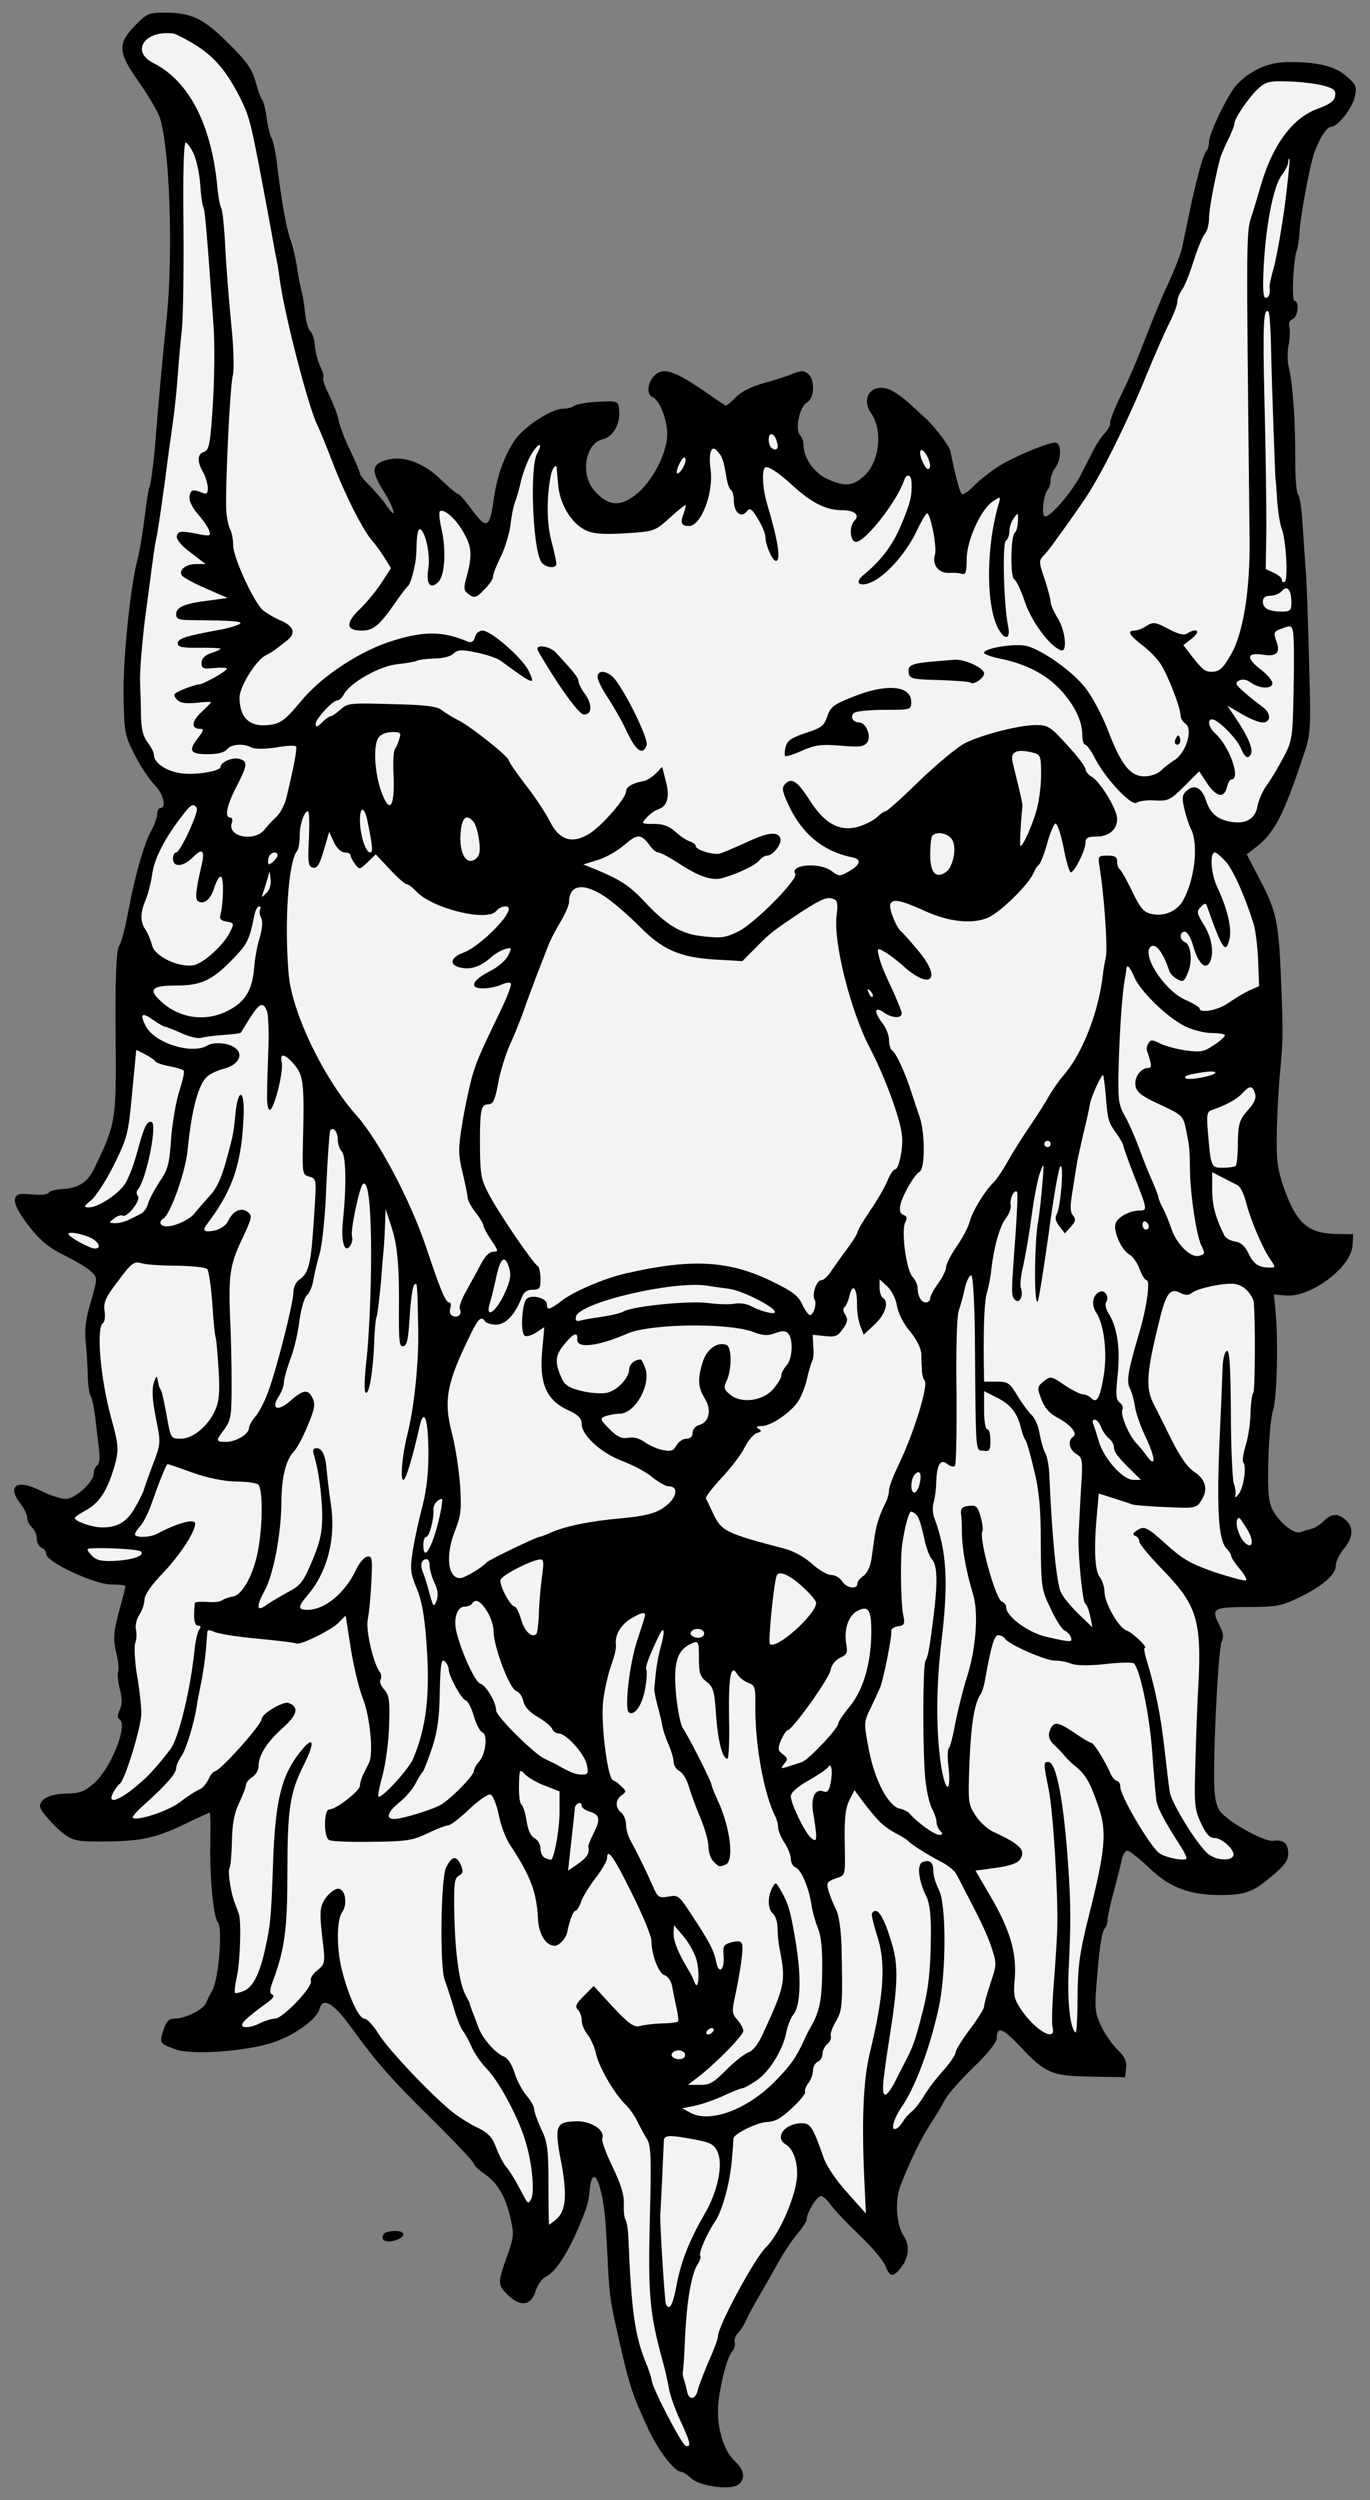 <?xml version="1.0" encoding="UTF-8" standalone="no"?>
<!DOCTYPE svg PUBLIC "-//W3C//DTD SVG 1.1//EN" "http://www.w3.org/Graphics/SVG/1.1/DTD/svg11.dtd">
<svg xmlns:dc="http://purl.org/dc/elements/1.1/" version="1.1" xmlns:xl="http://www.w3.org/1999/xlink" xmlns="http://www.w3.org/2000/svg" viewBox="85.5 61.037 193.468 352.963" width="193.468" height="352.963">
  <rect x="85.5" y="61.037" width="193.468" height="352.963" fill="#808080" stroke="none"/>
  <defs>
    <clipPath id="artboard_clip_path">
      <path d="M 85.5 61.037 L 278.968 61.037 L 278.968 414 L 85.5 414 Z"/>
    </clipPath>
  </defs>
  <g id="Wolf_s_Head_Cabossed_(2)" stroke="none" stroke-opacity="1" stroke-dasharray="none" fill="none" fill-opacity="1">
    <title>Wolf&apos;s Head Cabossed (2)</title>
    <g id="Wolf_s_Head_Cabossed_(2)_Layer_2" clip-path="url(#artboard_clip_path)">
      <title>Layer 2</title>
      <g id="Group_3">
        <g id="Graphic_74">
          <path d="M 104.562 64.657 C 102.056 67.252 102.146 68.416 105.144 72.666 C 106.441 74.501 107.739 76.738 108.052 77.588 C 109.484 81.928 109.976 96.782 109.036 105.999 C 108.499 110.92 107.739 119.511 107.47 123.001 C 107.246 126.088 106.799 129.533 106.575 129.891 C 106.486 130.07 106.173 131.994 105.904 134.231 C 105.636 136.423 105.188 139.018 104.92 140.002 C 103.891 143.984 102.862 154.096 102.951 159.286 C 103.041 164.521 103.13 164.879 104.562 167.698 C 105.412 169.353 106.665 171.187 107.336 171.859 C 108.544 173.022 109.081 175.125 108.141 175.125 C 107.918 175.125 107.694 175.527 107.694 175.975 C 107.694 176.467 107.291 177.541 106.844 178.346 C 106.038 179.733 104.92 183.447 104.07 187.429 C 103.891 188.413 103.488 190.337 103.22 191.679 C 102.907 193.021 102.504 194.364 102.325 194.587 C 101.922 195.079 101.743 199.24 101.833 207.786 C 101.922 219.285 101.877 219.687 98.79 226.041 C 97.895 227.92 96.598 228.77 94.406 228.904 C 93.466 228.949 92.571 229.173 92.437 229.352 C 92.169 229.754 91.542 229.799 89.126 229.62 C 86.934 229.396 87.113 231.007 89.618 234.184 C 91.184 236.197 92.392 237.181 94.629 238.3 C 96.285 239.105 97.985 240.134 98.432 240.627 C 99.282 241.432 99.282 241.521 98.343 244.788 C 97.582 247.293 97.403 248.77 97.627 250.693 C 97.761 252.125 97.895 254.273 97.895 255.481 C 97.94 256.689 98.119 257.852 98.298 258.121 C 98.477 258.344 98.746 259.642 98.925 260.895 C 99.059 262.192 99.327 264.25 99.461 265.458 C 99.64 266.845 99.551 267.74 99.238 267.919 C 98.969 268.098 98.746 268.59 98.746 269.038 C 98.746 270.29 96.106 272.662 94.764 272.662 C 94.092 272.662 92.482 272.125 91.229 271.498 C 87.829 269.798 86.397 270.827 88.455 273.422 C 88.947 274.049 89.35 274.943 89.35 275.346 C 89.35 275.794 89.663 276.375 90.021 276.688 C 90.379 277.002 90.692 277.717 90.692 278.254 C 90.692 278.836 91.005 279.373 91.363 279.552 C 91.721 279.686 92.034 280.089 92.034 280.447 C 92.034 281.565 98.835 284.742 101.206 284.742 C 102.325 284.742 103.22 284.831 103.22 284.966 C 103.22 285.1 102.817 286.755 102.28 288.634 C 101.52 291.587 101.475 292.393 101.877 294.227 C 102.191 295.435 102.325 296.643 102.191 297.001 C 102.056 297.314 102.146 298.433 102.414 299.462 C 102.772 300.804 102.772 301.654 102.414 302.415 C 102.101 303.131 102.056 303.578 102.37 303.757 C 103.622 304.562 101.206 310.647 98.79 312.795 C 97.403 314.003 96.822 314.227 94.853 314.271 C 92.661 314.271 91.139 315.032 91.139 316.061 C 91.139 316.643 93.287 319.103 94.764 320.133 C 95.927 320.938 96.687 321.072 100.401 321.027 C 105.725 320.983 107.739 320.49 112.526 318.119 C 113.868 317.493 115.032 316.956 115.121 316.956 C 115.211 316.956 115.255 318.701 115.211 320.848 C 115.076 325.86 115.613 331.676 116.284 332.481 C 116.955 333.287 116.374 340.401 115.524 341.967 C 115.166 342.593 114.763 343.443 114.584 343.846 C 114.271 344.74 111.631 346.038 110.155 346.038 C 109.349 346.038 108.991 346.396 108.589 347.649 C 107.962 349.483 108.052 349.573 110.289 350.378 C 112.705 351.228 120.445 350.646 124.204 349.349 C 127.201 348.32 130.288 346.083 130.646 344.606 C 131.094 342.951 132.615 343.846 135.076 347.246 C 138.566 352.078 140.713 354.539 146.261 359.997 C 149.662 363.353 152.436 366.306 152.436 366.53 C 152.436 366.753 153.107 367.425 153.912 367.961 C 155.791 369.259 156.865 371.093 157.581 374.181 C 158.118 376.462 158.073 376.865 157.089 379.639 C 155.746 383.397 155.746 383.621 157.312 385.142 C 159.057 386.798 160.579 386.529 161.16 384.426 C 161.429 383.621 162.055 382.726 162.592 382.458 C 164.024 381.787 165.858 378.878 167.558 374.673 C 168.453 372.525 168.632 371.764 168.766 370.288 C 169.169 366.082 170.645 369.393 171.048 375.344 C 171.093 376.328 171.272 379.013 171.361 381.25 C 171.63 385.724 171.675 385.948 173.285 393.017 C 174.493 398.117 174.851 399.236 177.044 403.978 C 178.431 406.976 180.757 410.019 181.697 410.019 C 181.92 410.019 182.592 410.421 183.128 410.958 C 184.336 412.077 188.766 412.658 189.795 411.808 C 190.824 410.958 190.6 409.75 189.258 408.497 C 187.826 407.155 186.887 404.381 186.887 401.428 C 186.887 399.012 188.05 394.001 188.9 393.017 C 189.213 392.659 189.348 392.077 189.258 391.764 C 189.124 391.451 189.348 390.824 189.705 390.422 C 190.108 390.019 190.645 389.169 190.913 388.543 C 191.182 387.916 191.943 386.485 192.614 385.366 C 193.285 384.203 194.493 382.1 195.298 380.668 C 196.059 379.192 197.356 377.312 198.072 376.462 C 198.788 375.612 199.414 374.673 199.414 374.404 C 199.414 373.465 200.846 371.093 201.428 371.093 C 201.741 371.093 202.323 371.63 202.77 372.257 C 203.173 372.883 204.962 374.762 206.663 376.418 C 208.407 378.028 210.108 380.042 210.466 380.802 C 211.181 382.592 211.584 382.637 212.792 381.115 C 213.866 379.728 214 377.939 213.105 376.686 C 212.076 375.165 211.853 371.72 212.658 369.617 C 214 366.172 215.611 362.861 216.908 360.892 C 217.624 359.818 218.519 358.342 218.922 357.537 C 219.324 356.731 221.159 354.673 222.949 352.928 C 225.007 350.96 226.259 349.394 226.259 348.812 C 226.259 347.067 227.065 347.336 229.436 349.841 C 233.15 353.778 233.955 354.136 239.548 354.226 L 244.38 354.315 L 244.514 353.018 C 244.648 352.078 244.335 351.407 243.306 350.423 C 242.59 349.707 241.516 348.23 241.024 347.112 C 240.174 345.412 240.085 344.606 240.308 341.653 C 240.711 336.284 241.069 333.779 241.516 333.287 C 241.74 333.063 241.919 332.526 241.919 332.034 C 241.919 331.586 242.322 329.752 242.814 328.007 C 243.261 326.217 243.798 324.249 243.932 323.533 C 244.067 322.862 244.425 322.325 244.693 322.325 C 245.006 322.325 246.348 323.399 247.735 324.696 C 250.599 327.515 253.462 328.589 257.802 328.589 C 261.337 328.589 262.455 328.186 265.229 325.815 C 266.885 324.428 267.422 323.667 267.422 322.728 C 267.422 321.296 266.751 320.714 265.274 320.938 C 263.932 321.072 258.652 318.119 257.713 316.643 C 257.176 315.793 256.952 314.54 256.952 311.855 C 256.952 305.01 257.623 293.556 258.026 292.795 C 258.339 292.214 258.25 291.587 257.802 290.693 C 256.46 288.098 256.684 287.963 261.65 287.919 C 265.543 287.919 266.437 287.784 268.675 286.711 C 272.164 285.055 274.133 283.4 274.133 282.102 C 274.133 281.52 274.625 280.491 275.252 279.731 C 276.594 278.165 276.683 276.644 275.565 275.659 C 274.446 274.63 273.462 274.72 272.433 275.794 C 271.941 276.286 271.18 276.778 270.733 276.867 C 270.285 277.002 269.569 277.181 269.167 277.36 C 268.272 277.673 266.303 276.151 265.274 274.317 C 264.648 273.154 264.514 271.901 264.603 267.337 C 264.693 264.25 264.961 261.029 265.274 260.179 C 265.811 258.523 266.035 250.604 265.632 246.264 L 265.408 243.803 L 267.064 243.937 C 270.643 244.251 276.37 239.911 276.504 236.824 L 276.594 235.302 L 274.357 235.258 C 270.196 235.213 268.585 233.781 266.751 228.591 C 265.856 225.907 265.722 224.743 265.811 220.761 C 265.856 218.166 266.08 214.229 266.303 212.037 C 266.706 207.741 266.706 206.757 266.393 199.062 C 266.08 191.366 265.722 189.576 263.529 185.46 L 261.561 181.657 L 262.948 180.583 C 265.453 178.615 266.751 176.154 269.48 167.966 C 270.598 164.7 270.643 164.387 270.375 154.991 C 270.241 149.711 270.062 143.85 269.927 142.016 C 269.793 140.181 269.569 136.96 269.435 134.902 C 269.301 132.799 269.033 131.009 268.809 130.83 C 268.585 130.696 268.406 128.504 268.406 125.909 C 268.451 120.808 268.093 115.395 267.511 112.934 C 267.288 112.084 267.288 110.652 267.467 109.802 C 267.646 108.952 267.69 107.788 267.601 107.296 C 267.422 106.67 267.601 106.267 268.048 106.088 C 268.809 105.775 269.033 103.538 268.317 103.538 C 267.869 103.538 268.138 97.722 268.63 96.379 C 268.764 96.021 268.943 94.992 268.988 94.142 C 269.077 91.816 270.464 84.299 271.135 82.509 C 271.896 80.451 272.88 78.93 273.507 78.93 C 274.401 78.93 276.46 76.335 276.818 74.724 C 277.131 73.248 277.041 73.024 275.654 71.816 C 274.044 70.384 271.538 69.758 267.422 69.803 C 264.648 69.803 262.098 70.921 260.174 72.979 C 258.921 74.322 256.236 79.825 256.236 81.122 C 256.236 81.57 256.102 82.062 255.923 82.241 C 255.386 82.733 254.268 87.028 253.149 92.576 C 252.881 93.784 252.568 95.35 252.433 96.021 C 252.299 96.692 251.538 98.706 250.733 100.496 C 249.883 102.285 248.541 105.462 247.735 107.565 C 245.812 112.531 245.23 113.918 243.53 117.408 C 242.769 119.019 242.187 120.54 242.277 120.808 C 242.322 121.032 242.008 121.658 241.561 122.151 C 241.114 122.598 240.443 123.582 240.04 124.343 C 239.682 125.059 238.832 126.714 238.161 128.012 C 236.908 130.472 233.91 133.962 233.105 133.962 C 232.523 133.962 232.836 130.875 233.463 130.159 C 233.687 129.936 233.865 129.354 233.865 128.817 C 233.865 128.325 234.179 127.52 234.537 127.072 C 235.342 125.998 235.431 123.806 234.671 123.538 C 233.865 123.314 228.228 125.685 226.08 127.162 C 225.096 127.833 223.754 128.907 223.083 129.578 C 222.412 130.294 221.651 130.83 221.427 130.83 C 221.114 130.83 220.622 129.175 219.727 124.79 C 219.593 123.985 217.311 121.032 215.969 119.869 C 215.656 119.6 214.716 118.75 213.821 117.9 C 212.926 117.095 211.629 116.2 210.958 115.976 C 208.542 115.126 207.02 117.274 208.542 119.421 C 210.242 121.882 209.66 126.49 207.378 128.37 C 205.812 129.712 204.739 129.757 202.278 128.638 C 200.443 127.788 198.967 125.64 198.967 123.806 C 198.967 123.359 198.743 122.732 198.475 122.464 C 197.714 121.703 198.43 118.392 199.459 117.855 C 200.533 117.274 200.622 114.634 199.593 113.784 C 199.012 113.336 198.654 113.336 197.49 113.784 C 196.685 114.142 194.851 114.723 193.374 115.126 C 191.719 115.573 190.198 116.334 189.482 117.05 C 188.811 117.766 188.139 118.303 188.05 118.303 C 187.916 118.303 186.887 117.632 185.768 116.826 C 180.712 113.292 179.102 112.755 177.804 114.187 C 176.909 115.171 176.82 116.782 177.625 117.095 C 178.609 117.453 179.728 120.271 179.728 122.329 C 179.728 124.88 177.804 128.683 175.612 130.607 C 173.151 132.71 171.361 132.575 169.348 130.204 C 167.424 127.877 168.185 123.582 170.645 123.045 C 172.122 122.687 173.151 120.808 172.927 118.884 C 172.793 117.632 172.793 117.632 169.885 117.766 C 168.274 117.855 166.798 118.124 166.574 118.347 C 166.306 118.571 165.59 118.75 164.963 118.75 C 163.353 118.75 159.415 121.345 158.163 123.224 C 156.686 125.417 155.657 128.37 155.21 131.636 C 154.673 135.573 154.225 135.797 152.212 133.112 C 151.317 131.859 150.422 130.83 150.243 130.83 C 150.064 130.83 148.99 129.936 147.827 128.817 C 145.411 126.401 142.503 125.327 140.176 125.954 C 137.939 126.58 137.85 127.475 139.729 130.472 C 141.34 133.112 141.608 134.678 140.042 132.352 C 139.595 131.681 138.566 130.517 137.805 129.712 C 137 128.951 136.329 128.101 136.329 127.877 C 136.329 127.654 135.702 126.222 134.986 124.701 C 134.226 123.18 133.51 121.256 133.331 120.45 C 133.197 119.645 132.57 118.034 131.989 116.826 C 131.407 115.663 131.004 114.544 131.139 114.365 C 131.273 114.142 131.094 113.471 130.736 112.8 C 130.423 112.173 130.065 110.876 129.975 109.936 C 129.931 108.996 129.617 108.012 129.304 107.788 C 129.036 107.52 128.723 106.446 128.588 105.328 C 128.499 104.209 128.275 102.822 128.096 102.196 C 127.917 101.569 127.604 99.959 127.425 98.616 C 127.201 97.274 126.799 95.663 126.575 95.037 C 126.038 93.695 125.322 89.981 124.696 84.791 C 124.472 82.733 124.069 80.809 123.846 80.541 C 123.667 80.272 123.353 79.064 123.175 77.856 C 123.04 76.648 122.727 75.44 122.548 75.172 C 122.324 74.903 121.877 73.695 121.564 72.487 C 121.072 70.742 120.311 69.669 117.716 67.118 C 114.181 63.584 112.526 62.823 108.633 62.823 C 106.531 62.823 106.217 62.957 104.562 64.657 Z" fill="black"/>
        </g>
        <g id="Graphic_73">
          <path d="M 113.242 67.476 C 115.926 69.176 117.627 71.279 119.506 75.038 C 120.848 77.812 120.937 78.259 123.443 91.681 C 123.711 93.158 124.114 95.35 124.338 96.603 C 124.606 97.811 124.875 99.422 124.964 100.182 C 125.546 105.014 129.036 118.482 130.288 120.987 C 130.602 121.614 131.631 124.119 132.57 126.58 C 134.315 131.099 136.821 136.02 138.118 137.452 C 138.476 137.855 139.237 138.884 139.774 139.734 L 140.713 141.255 L 139.461 143.179 C 138.789 144.253 137.402 145.953 136.418 146.937 C 134.226 148.996 134.315 150.069 136.597 150.069 C 138.252 150.069 139.103 149.309 141.384 146.043 C 142.145 144.924 142.906 143.94 143.085 143.806 C 143.398 143.582 143.8 142.329 144.158 140.405 C 144.248 139.958 144.337 138.705 144.337 137.631 C 144.382 136.602 144.561 135.752 144.74 135.752 C 145.501 135.752 146.306 139.242 145.993 141.255 C 145.635 143.537 146.261 144.342 147.425 143.179 C 148.319 142.284 148.543 138.615 147.827 135.618 C 147.559 134.454 147.469 133.381 147.603 133.246 C 148.096 132.754 149.796 134.186 150.87 136.065 C 152.122 138.168 152.212 139.331 151.451 142.284 C 150.914 144.163 150.959 144.387 151.72 144.969 C 152.48 145.506 152.749 145.461 153.823 144.342 C 154.538 143.671 155.12 142.821 155.12 142.463 C 155.12 142.105 155.612 140.853 156.194 139.689 C 156.776 138.526 157.402 136.513 157.581 135.215 C 157.715 133.918 158.028 132.441 158.207 131.949 C 158.431 131.457 158.834 130.07 159.102 128.817 C 159.415 127.609 160.042 125.954 160.579 125.103 C 161.608 123.448 162.234 123.448 161.339 125.103 C 160.31 126.983 160.713 138.123 161.876 140.271 C 162.324 141.166 164.068 141.434 164.068 140.629 C 164.068 140.36 163.755 138.884 163.353 137.363 C 162.681 134.902 162.681 131.009 163.308 128.056 C 163.487 127.162 164.068 126.446 164.113 127.072 C 164.113 127.296 164.247 128.459 164.337 129.622 C 164.605 132.307 166.216 134.947 168.185 135.886 C 169.303 136.423 170.601 136.513 173.777 136.334 C 177.894 136.065 177.938 136.065 180.041 134.186 C 181.205 133.112 182.234 132.307 182.323 132.352 C 182.368 132.441 182.234 133.023 182.01 133.649 C 181.518 134.857 181.741 135.305 182.815 135.305 C 184.515 135.26 186.26 130.696 185.858 127.385 C 185.5 124.835 185.992 123.672 186.887 124.835 C 187.558 125.596 187.692 126.088 188.095 128.504 C 188.229 129.309 188.497 130.07 188.721 130.204 C 188.945 130.338 189.124 131.009 189.124 131.681 C 189.124 133.336 190.108 134.231 190.913 133.291 C 191.406 132.665 191.629 132.799 192.524 134.276 C 193.106 135.215 193.598 136.378 193.598 136.915 C 193.598 137.989 194.582 140.226 195.074 140.226 C 195.835 140.226 195.343 137.228 193.822 132.173 C 193.24 130.204 193.061 127.833 193.464 127.117 C 193.732 126.625 195.298 127.609 197.58 129.712 C 200.13 132.038 202.188 133.068 204.381 133.068 C 206.17 133.068 206.976 133.739 206.17 134.544 C 205.365 135.349 205.544 137.542 206.394 137.542 C 207.692 137.542 212.211 131.77 213.15 128.907 C 213.508 127.833 214.179 127.967 214.224 129.13 C 214.313 131.009 214.09 131.949 212.792 135.081 C 211.584 137.989 209.929 140.181 207.513 142.15 C 205.947 143.403 206.976 144.074 208.944 143.045 C 210.958 141.971 213.687 138.794 215.029 135.841 C 215.656 134.544 216.237 133.515 216.416 133.515 C 216.908 133.515 217.848 138.347 217.535 139.331 C 217.087 140.718 218.027 141.971 219.459 141.926 C 220.13 141.882 220.98 141.926 221.338 142.061 C 221.875 142.195 222.009 141.792 222.009 140.002 C 222.009 137.318 224.067 132.844 225.767 131.77 C 226.841 131.099 226.841 131.099 226.528 132.173 C 224.604 138.75 224.738 147.653 226.841 150.383 C 227.646 151.456 228.183 151.009 227.87 149.488 C 227.244 146.49 227.02 137.676 227.557 137.363 C 227.825 137.184 228.049 136.602 228.049 136.02 C 228.049 135.484 228.318 134.633 228.675 134.186 C 229.257 133.336 229.302 133.381 229.257 134.633 C 229.212 135.394 229.033 136.11 228.81 136.244 C 228.228 136.692 228.139 142.463 228.72 142.821 C 229.033 143 229.705 144.432 230.241 146.043 C 231.181 148.817 233.731 152.262 235.297 152.843 C 236.282 153.246 235.968 150.069 234.85 148.28 C 234.313 147.43 233.865 146.401 233.865 145.998 C 233.865 145.595 233.463 144.163 233.015 142.776 C 232.21 140.495 232.21 140.181 232.792 139.555 C 233.194 139.197 234.134 137.989 234.895 136.871 C 235.7 135.797 237.221 133.649 238.295 132.083 C 240.666 128.772 244.559 120.987 247.467 113.829 C 248.63 111.01 250.062 107.744 250.688 106.536 C 251.27 105.372 251.762 104.075 251.762 103.627 C 251.762 103.18 252.075 102.419 252.433 101.927 C 252.791 101.48 253.507 99.645 254.044 97.945 C 254.581 96.2 255.297 94.5 255.61 94.097 C 255.968 93.74 256.236 92.71 256.236 91.86 C 256.236 90.608 256.952 86.715 257.802 83.404 C 257.892 83.046 258.384 81.883 258.876 80.854 C 259.413 79.825 259.816 78.751 259.816 78.483 C 259.816 77.767 261.829 74.814 263.171 73.561 C 264.245 72.577 264.737 72.442 267.422 72.532 C 269.122 72.577 271.314 72.845 272.343 73.114 C 273.865 73.516 274.178 73.785 274.044 74.59 C 273.954 75.261 273.328 75.753 271.717 76.335 C 268.138 77.588 265.319 81.301 263.619 86.984 C 263.216 88.326 262.724 90.071 262.455 90.876 C 261.426 94.187 261.471 91.1 261.963 137.094 C 262.053 144.298 261.068 150.472 259.324 153.47 C 258.16 155.483 257.668 155.886 256.55 155.886 C 255.655 155.886 255.252 155.528 253.641 153.47 L 252.612 152.127 L 253.865 151.143 C 255.118 150.114 254.536 149.622 253.149 150.472 C 252.702 150.785 251.852 150.562 250.465 149.801 C 248.63 148.861 248.362 148.817 247.422 149.398 C 246.885 149.756 246.125 150.069 245.722 150.069 C 244.604 150.069 244.961 150.696 246.751 152.083 C 247.735 152.799 248.899 154.007 249.391 154.767 C 250.42 156.333 252.21 160.942 252.21 162.015 C 252.21 162.418 252.523 162.955 252.925 163.223 C 253.999 164.029 253.015 167.25 251.404 168.324 C 250.733 168.727 249.838 169.443 249.436 169.845 C 248.988 170.293 247.959 170.651 247.109 170.651 C 245.096 170.651 243.798 168.995 241.919 164.029 C 241.114 161.971 239.727 159.376 238.787 158.168 C 236.953 155.841 232.881 152.933 230.599 152.262 C 229.033 151.814 224.47 152.53 224.47 153.201 C 224.47 153.425 225.633 153.828 227.065 154.096 C 230.555 154.857 233.373 156.333 235.387 158.57 C 237.311 160.718 238.34 162.865 238.34 164.834 C 238.34 165.55 238.519 166.176 238.742 166.176 C 238.966 166.176 239.592 167.026 240.129 168.1 C 241.561 170.919 245.319 174.946 246.035 174.364 C 246.348 174.14 247.512 173.961 248.63 174.051 C 250.465 174.14 250.778 174.006 252.746 172.038 L 254.849 169.935 L 255.878 171.501 C 257.176 173.514 258.339 173.827 258.742 172.261 C 258.876 171.635 259.189 171.098 259.368 171.098 C 260.8 171.098 259.145 166.445 257.131 164.61 C 256.192 163.76 255.923 162.597 256.684 162.597 C 257.489 162.597 260.129 165.282 260.711 166.624 C 261.292 168.056 261.829 168.324 262.187 167.384 C 262.455 166.713 261.65 164.834 259.995 162.418 L 258.831 160.673 L 260.845 161.836 C 261.963 162.508 263.306 163.044 263.798 163.044 C 265.05 163.044 265.006 161.657 263.753 160.807 C 263.261 160.449 262.098 159.555 261.292 158.839 C 259.995 157.72 259.86 157.452 260.442 157.139 C 260.934 156.87 261.516 156.96 262.142 157.407 C 263.395 158.302 265.185 158.347 265.185 157.496 C 265.185 157.139 264.469 156.288 263.619 155.617 C 261.426 153.962 261.516 153.112 263.842 153.47 C 265.856 153.783 266.393 153.201 265.677 151.367 C 265.319 150.338 265.408 150.159 266.572 149.756 C 267.735 149.309 267.914 149.353 268.093 150.204 C 268.227 150.74 268.272 154.409 268.182 158.347 C 268.048 165.237 268.003 165.595 266.751 167.966 C 266.035 169.308 265.006 171.053 264.424 171.859 C 263.842 172.619 263.261 173.961 263.082 174.812 C 262.813 176.646 261.426 177.451 259.279 177.049 C 257.4 176.735 256.371 175.841 255.789 174.006 C 255.207 172.216 254.133 171.724 253.104 172.664 C 252.433 173.246 252.389 173.693 252.746 175.214 C 252.97 176.199 253.373 177.451 253.641 177.988 C 254.849 180.181 254.178 185.639 252.389 188.458 C 251.538 189.755 249.749 190.471 248.093 190.068 C 247.02 189.845 246.527 189.263 245.409 186.937 C 244.648 185.326 243.843 183.939 243.664 183.805 C 243.44 183.67 243.261 183.178 243.261 182.686 C 243.261 182.015 242.948 181.836 241.919 181.836 C 240.621 181.836 240.532 181.925 240.756 183.268 C 241.427 187.384 241.964 194.99 241.651 196.243 C 241.472 197.048 241.293 198.122 241.248 198.614 C 240.666 203.894 238.384 209.71 235.745 212.797 C 235.029 213.603 234.089 214.99 233.597 215.84 C 233.15 216.69 231.897 218.614 230.868 220.135 C 229.839 221.656 228.452 223.848 227.781 225.056 C 227.11 226.264 226.215 227.607 225.723 228.054 C 224.514 229.262 222.77 232.126 222.412 233.602 C 222.233 234.273 221.427 235.839 220.577 237.047 C 219.772 238.21 219.101 239.553 219.101 239.955 C 219.101 240.358 218.609 241.387 217.982 242.237 C 217.356 243.087 216.864 244.027 216.864 244.34 C 216.864 244.653 216.595 244.922 216.237 244.922 C 215.566 244.922 215.074 243.982 215.074 242.774 C 215.074 242.416 214.761 241.745 214.358 241.298 C 213.463 240.313 212.747 234.765 213.329 233.647 C 213.642 233.02 213.598 232.752 213.105 232.573 C 212.613 232.394 212.479 231.947 212.658 231.097 C 213.016 229.665 214.582 226.936 215.387 226.443 C 216.148 225.951 216.148 220.851 215.342 218.658 C 215.029 217.719 214.492 216.153 214.179 215.169 C 213.374 212.618 212.032 209.665 211.495 209.352 C 211.271 209.218 211.047 208.547 211.047 207.876 C 211.047 207.204 210.645 206.175 210.152 205.549 C 208.9 203.938 208.944 203.044 210.242 203.938 C 211.405 204.788 212.837 204.878 212.837 204.117 C 212.837 203.849 212.3 202.507 211.674 201.12 C 210.152 197.853 209.839 197.048 209.571 195.84 C 209.347 194.945 209.437 194.856 210.287 195.348 C 210.824 195.616 212.166 196.601 213.24 197.585 C 217.043 200.896 218.474 199.196 215.208 195.303 C 214.045 193.916 212.971 192.708 212.792 192.574 C 212.076 192.037 211.002 189.308 211.226 188.681 C 211.539 187.876 212.703 188.1 216.237 189.71 C 219.503 191.187 222.814 191.545 225.007 190.605 C 226.707 189.889 230.644 186.042 231.405 184.386 C 231.628 183.849 231.986 183.268 232.21 183.133 C 232.434 182.954 232.971 181.612 233.373 180.136 C 233.776 178.659 234.313 177.407 234.537 177.317 C 234.805 177.228 235.297 178.749 235.7 180.717 C 236.058 182.686 236.55 184.252 236.729 184.207 C 237.311 184.073 238.787 181.031 238.787 180.046 C 238.787 179.33 239.1 179.151 240.308 179.151 C 242.098 179.151 243.261 178.167 243.261 176.646 C 243.261 175.348 240.979 171.545 239.727 170.74 C 239.19 170.427 238.787 169.935 238.787 169.621 C 238.787 169.308 237.624 167.742 236.192 166.221 C 233.821 163.581 233.463 163.402 231.763 163.402 C 229.257 163.447 224.246 164.745 221.785 165.953 C 220.667 166.534 217.803 168.906 215.342 171.277 C 212.926 173.648 210.779 175.572 210.555 175.572 C 210.376 175.572 209.839 175.93 209.392 176.377 C 208.944 176.825 207.736 177.451 206.707 177.764 C 204.068 178.48 201.965 177.362 199.862 174.051 C 198.117 171.322 197.312 170.785 196.417 171.68 C 195.925 172.172 195.925 172.574 196.551 174.006 C 198.43 178.48 201.473 181.165 205.768 182.06 C 207.244 182.328 207.065 183.133 205.276 184.118 C 204.112 184.789 203.933 184.789 202.949 184.028 C 201.294 182.731 196.954 183.089 197.804 184.431 C 198.251 185.147 192.121 191.366 189.795 192.529 C 188.005 193.424 187.334 193.514 184.918 193.245 C 181.697 192.932 179.683 191.724 176.507 188.324 C 174.449 186.131 173.196 185.281 169.661 183.805 L 167.871 183.089 L 169.885 182.462 C 171.003 182.149 172.704 181.165 173.688 180.315 C 175.567 178.704 176.014 178.704 177.401 180.583 C 177.715 181.031 178.207 181.389 178.475 181.389 C 178.744 181.389 179.996 182.06 181.249 182.865 C 184.247 184.834 186.081 185.46 187.647 184.968 C 189.929 184.297 192.077 183.223 192.703 182.552 C 193.016 182.149 193.508 181.836 193.822 181.836 C 194.672 181.836 195.969 180.136 195.701 179.375 C 195.298 178.391 193.956 178.525 190.824 180.002 C 189.258 180.717 187.647 181.389 187.245 181.523 C 186.35 181.836 183.755 181.031 183.755 180.494 C 183.755 180.27 183.397 180.002 182.905 179.823 C 182.457 179.688 181.518 179.062 180.891 178.48 C 179.996 177.675 179.191 177.362 177.849 177.362 C 176.059 177.362 176.014 177.362 176.82 176.467 C 177.267 175.975 177.938 175.483 178.341 175.348 C 179.728 174.901 180.131 173.648 179.549 171.411 L 179.012 169.308 L 178.117 170.248 C 177.58 170.74 176.909 171.187 176.551 171.277 C 174.896 171.545 173.912 172.127 173.912 172.753 C 173.912 173.738 170.556 177.585 168.722 178.749 C 166.306 180.225 164.516 179.688 163.174 177.049 C 162.592 175.885 161.071 173.559 159.729 171.859 C 158.431 170.158 157.357 168.592 157.357 168.413 C 157.357 167.877 152.078 163.671 150.243 162.731 C 149.348 162.284 148.275 161.613 147.827 161.255 C 147.201 160.763 145.411 160.539 140.803 160.449 C 134.986 160.27 134.539 160.315 133.599 161.21 C 133.018 161.702 132.436 162.15 132.212 162.15 C 132.033 162.15 131.452 162.552 130.96 163.044 C 130.288 163.716 130.065 163.76 130.065 163.268 C 130.065 162.552 132.481 159.913 133.152 159.913 C 133.42 159.913 133.823 159.51 134.092 159.018 C 134.986 157.407 139.058 155.08 141.608 154.812 C 142.906 154.678 144.158 154.454 144.382 154.32 C 144.606 154.186 145.724 154.051 146.843 154.007 C 148.051 154.007 149.214 153.693 149.572 153.291 C 150.154 152.754 150.646 152.709 152.749 153.157 C 154.136 153.425 155.702 153.962 156.194 154.32 C 160.892 157.765 161.205 157.899 160.131 155.707 C 159.236 153.917 154.852 150.069 153.644 150.069 C 153.151 150.069 152.704 150.472 152.57 151.009 C 152.391 151.635 152.078 151.814 151.586 151.635 C 148.096 150.159 145.545 150.114 141.25 151.412 C 136.508 152.799 130.915 156.467 127.917 160.136 C 126.083 162.373 125.233 163.089 124.025 163.313 C 120.937 163.895 119.327 162.552 119.327 159.51 C 119.327 158.033 121.564 154.365 122.951 153.604 C 123.532 153.335 124.204 152.888 124.427 152.709 C 124.696 152.485 125.412 151.948 125.993 151.501 C 127.38 150.427 127.022 149.398 124.919 148.548 C 124.025 148.145 122.996 147.519 122.548 147.116 C 121.206 145.774 118.432 139.689 118.432 138.079 C 118.432 137.273 118.253 136.199 117.984 135.752 C 117.761 135.305 117.492 134.052 117.448 132.978 C 117.313 129.443 117.984 115.35 118.387 114.008 C 118.566 113.247 118.521 110.294 118.163 106.894 C 117.85 103.672 117.448 98.795 117.313 95.977 C 117.179 93.158 116.911 90.608 116.732 90.384 C 116.553 90.115 116.284 88.594 116.15 86.984 C 115.255 78.438 112.123 72.442 107.157 69.937 C 103.891 68.282 105.949 65.239 110.02 65.776 C 110.423 65.865 111.9 66.626 113.242 67.476 Z" fill="#f3f3f3"/>
        </g>
        <g id="Graphic_72">
          <path d="M 112.884 82.823 C 113.287 83.762 113.689 85.686 113.779 87.118 C 113.868 88.55 114.047 89.892 114.181 90.16 C 114.45 90.563 114.718 93.874 115.658 107.117 C 115.837 109.444 115.792 114.321 115.568 117.945 C 115.211 123.716 115.032 124.611 114.316 124.835 C 113.376 125.103 113.287 126.177 114.181 127.698 C 114.539 128.325 114.808 129.309 114.853 129.891 C 114.853 130.696 114.674 130.875 114.092 130.607 C 112.66 130.07 112.437 130.159 112.258 131.144 C 112.168 131.681 112.615 132.665 113.421 133.604 C 114.137 134.41 114.853 135.439 115.032 135.931 C 115.3 136.692 115.166 136.736 113.868 136.513 C 110.96 135.931 110.647 135.976 110.468 136.736 C 110.378 137.184 111.094 138.079 112.437 139.063 L 114.539 140.674 L 113.197 140.674 C 111.721 140.674 110.692 141.524 111.184 142.284 C 111.363 142.553 112.884 143.403 114.584 144.119 L 117.627 145.461 L 115.032 145.819 C 111.586 146.222 110.378 146.758 110.378 147.743 C 110.378 148.459 110.736 148.593 112.75 148.593 C 118.611 148.638 119.998 148.772 119.282 149.175 C 118.879 149.398 117.492 149.801 116.15 150.025 C 111.765 150.83 110.602 151.188 110.602 151.859 C 110.602 152.396 111.273 152.53 113.645 152.485 C 115.3 152.485 116.642 152.53 116.642 152.62 C 116.642 152.709 116.061 153.022 115.3 153.246 C 114.405 153.559 113.958 154.051 113.958 154.633 C 113.958 155.394 114.181 155.528 115.747 155.349 C 116.732 155.259 117.537 155.304 117.537 155.438 C 117.537 155.796 114.181 157.675 113.555 157.675 C 113.287 157.675 112.302 157.989 111.407 158.347 C 110.02 158.928 109.886 159.107 110.423 159.734 C 110.871 160.27 111.542 160.405 113.152 160.27 C 114.316 160.136 115.3 160.091 115.3 160.181 C 115.3 160.27 114.674 160.897 113.913 161.613 C 112.526 162.91 112.481 163.939 113.779 163.939 C 114.316 163.939 114.271 164.163 113.555 165.103 C 112.034 167.026 112.302 167.519 114.808 167.519 C 116.195 167.519 117.179 167.295 117.537 166.847 C 118.163 166.087 119.864 165.953 121.027 166.579 C 121.474 166.803 122.861 166.803 124.427 166.579 C 125.859 166.311 127.157 166.266 127.291 166.4 C 127.514 166.624 126.978 169.398 125.949 173.648 C 125.725 174.633 125.054 175.885 124.517 176.377 C 124.025 176.825 123.219 177.675 122.817 178.212 C 121.34 179.957 117.492 179.151 118.253 177.183 C 118.387 176.78 118.298 176.467 118.029 176.467 C 117.179 176.467 117.492 174.812 118.879 172.127 C 120.445 169.085 120.535 168.548 119.327 168.19 C 118.432 167.877 116.642 168.637 116.642 169.308 C 116.642 169.935 113.018 170.516 110.96 170.203 C 108.947 169.89 107.246 168.727 107.246 167.653 C 107.246 167.295 106.844 166.49 106.352 165.863 C 105.725 165.058 105.457 163.984 105.412 162.194 C 105.412 160.807 105.323 158.57 105.278 157.228 C 105.233 155.886 105.546 151.859 105.994 148.28 C 106.486 144.7 106.933 141.076 107.068 140.226 C 107.157 139.376 107.425 137.631 107.694 136.423 C 107.918 135.17 108.41 131.77 108.812 128.817 C 109.17 125.864 109.707 122.151 109.931 120.54 C 110.155 118.929 110.468 116.021 110.602 114.052 C 110.736 112.084 111.005 109.175 111.184 107.565 C 111.363 105.954 111.452 99.377 111.407 92.889 C 111.318 85.462 111.452 81.167 111.721 81.167 C 111.944 81.167 112.481 81.928 112.884 82.823 Z" fill="#f3f3f3"/>
        </g>
        <g id="Graphic_71">
          <path d="M 266.93 90.115 C 266.437 93.695 265.722 97.632 265.364 98.885 C 265.006 100.138 264.737 101.346 264.782 101.569 C 264.916 102.464 264.693 103.091 264.245 103.091 C 263.842 103.091 263.798 101.748 263.977 98.258 C 264.335 92.397 265.364 87.252 266.527 85.731 C 267.019 85.104 267.422 84.299 267.422 83.941 C 267.422 83.583 267.511 83.359 267.601 83.449 C 267.69 83.538 267.377 86.536 266.93 90.115 Z" fill="#f3f3f3"/>
        </g>
        <g id="Graphic_70">
          <path d="M 265.006 110.607 C 265.095 115.081 265.587 128.817 265.632 128.817 C 265.677 128.817 265.766 130.115 265.856 131.725 C 265.99 133.336 266.259 135.126 266.527 135.752 C 267.109 137.318 267.422 142.866 266.93 143.179 C 266.706 143.313 266.527 143.179 266.527 142.911 C 266.527 142.642 266.035 142.195 265.408 141.926 L 264.245 141.389 L 264.335 135.573 C 264.335 132.352 264.245 124.343 264.066 117.721 C 263.798 106.759 263.932 104.343 264.648 105.059 C 264.782 105.238 264.961 107.699 265.006 110.607 Z" fill="#f3f3f3"/>
        </g>
        <g id="Graphic_69">
          <path d="M 195.164 123.269 C 195.522 124.298 195.209 124.79 194.538 124.343 C 193.956 123.985 193.866 122.329 194.448 122.329 C 194.672 122.329 195.03 122.732 195.164 123.269 Z" fill="#f3f3f3"/>
        </g>
        <g id="Graphic_68">
          <path d="M 216.416 125.417 C 216.953 126.446 216.998 127.251 216.506 127.251 C 216.327 127.251 215.924 126.625 215.656 125.909 C 215.119 124.432 215.656 124.074 216.416 125.417 Z" fill="#f3f3f3"/>
        </g>
        <g id="Graphic_67">
          <path d="M 181.786 127.341 C 180.936 128.504 180.802 127.654 181.607 126.222 C 181.92 125.64 182.189 125.461 182.278 125.775 C 182.413 126.088 182.144 126.804 181.786 127.341 Z" fill="#f3f3f3"/>
        </g>
        <g id="Graphic_66">
          <path d="M 267.869 146.132 C 267.869 147.206 267.69 147.385 266.572 147.385 C 264.693 147.385 263.842 146.937 263.842 145.998 C 263.842 145.416 264.156 145.148 264.916 145.148 C 265.498 145.148 266.214 144.835 266.527 144.477 C 267.288 143.582 267.869 144.342 267.869 146.132 Z" fill="#f3f3f3"/>
        </g>
        <g id="Graphic_65">
          <path d="M 141.877 165.371 C 141.742 165.953 141.429 166.579 141.25 166.847 C 141.071 167.071 140.982 168.682 141.071 170.337 C 141.295 175.169 140.49 176.154 139.237 172.485 C 138.342 169.756 138.208 165.997 139.013 165.103 C 139.326 164.7 140.176 164.387 140.892 164.387 C 142.056 164.387 142.19 164.521 141.877 165.371 Z" fill="#f3f3f3"/>
        </g>
        <g id="Graphic_64">
          <path d="M 231.539 167.34 C 232.434 167.608 232.523 167.877 232.523 170.382 C 232.523 171.859 232.255 174.096 231.897 175.348 C 231.315 177.496 229.973 180.494 229.615 180.494 C 229.481 180.494 229.615 177.451 229.883 174.901 C 229.928 174.633 229.615 173.246 229.257 171.769 C 228.899 170.293 228.541 168.861 228.496 168.637 C 228.139 167.116 229.123 166.713 231.539 167.34 Z" fill="#f3f3f3"/>
        </g>
        <g id="Graphic_63">
          <path d="M 113.287 175.125 C 113.6 175.662 110.96 181.389 110.378 181.389 C 110.11 181.389 109.931 181.791 109.931 182.283 C 109.931 183.536 111.363 183.447 112.75 182.06 C 114.137 180.673 114.495 181.075 113.913 183.447 C 113.152 186.713 113.018 188.01 113.466 188.279 C 114.316 188.816 115.3 187.966 115.792 186.265 C 116.105 185.326 116.508 184.655 116.732 184.834 C 117.134 185.057 117.045 188.681 116.598 190.337 C 116.463 190.74 116.776 191.053 117.448 191.142 C 118.566 191.321 118.611 191.411 117.94 192.708 C 117 194.543 114.226 197.048 112.839 197.317 C 110.736 197.675 107.336 196.064 106.978 194.498 C 106.799 193.827 106.396 192.842 106.083 192.35 C 105.278 191.232 105.278 189.934 106.083 188.055 C 106.441 187.205 106.844 185.505 107.023 184.297 C 107.336 182.149 108.857 179.241 111.273 176.154 C 112.437 174.588 112.839 174.409 113.287 175.125 Z" fill="#f3f3f3"/>
        </g>
        <g id="Graphic_62">
          <path d="M 137.402 177.004 C 138.118 180.494 138.208 181.389 137.76 181.389 C 137.134 181.389 136.329 178.883 136.329 176.825 C 136.329 174.767 137 174.901 137.402 177.004 Z" fill="#f3f3f3"/>
        </g>
        <g id="Graphic_61">
          <path d="M 129.125 179.465 C 128.946 182.865 129.036 183.402 129.707 183.536 C 130.288 183.67 130.646 183.089 131.228 181.075 L 131.989 178.48 L 132.66 179.957 C 133.062 180.807 133.689 181.389 134.181 181.389 C 134.628 181.389 134.986 181.568 134.986 181.746 C 134.986 181.97 135.255 182.507 135.613 182.999 C 136.239 183.849 136.284 183.849 137.402 182.776 L 138.566 181.657 L 140.534 183.76 C 141.608 184.923 142.682 185.863 142.906 185.863 C 143.174 185.863 143.711 186.31 144.203 186.802 C 146.351 189.263 154.27 191.232 155.568 189.666 C 156.149 188.95 157.357 188.771 157.357 189.353 C 157.357 190.605 153.017 194.811 150.959 195.527 C 149.035 196.243 148.856 197.317 150.646 197.675 C 152.122 197.943 153.375 197.496 154.896 196.153 C 155.389 195.706 156.239 195.214 156.82 195.035 C 157.76 194.766 157.805 194.811 157.268 195.93 C 156.955 196.601 155.836 197.585 154.583 198.211 C 152.033 199.509 151.72 200.672 153.912 200.583 C 154.673 200.538 155.791 200.314 156.328 200.046 C 156.91 199.777 157.491 199.688 157.626 199.867 C 157.805 200.001 157.178 201.701 156.239 203.625 C 153.241 209.844 152.838 210.739 152.122 213.2 C 151.764 214.542 151.138 217.406 150.78 219.643 C 150.199 223.222 150.199 223.983 150.825 226.622 C 151.228 228.278 151.541 229.889 151.541 230.157 C 151.541 230.47 152.033 231.41 152.659 232.215 C 153.286 233.02 153.778 233.871 153.778 234.094 C 153.778 234.318 154.27 235.258 154.896 236.152 C 155.881 237.629 155.925 237.763 155.165 237.763 C 154.628 237.763 154.002 238.389 153.465 239.419 C 152.973 240.358 152.033 242.058 151.362 243.266 C 150.691 244.43 150.288 245.593 150.422 245.817 C 150.825 246.488 150.243 247.159 149.483 246.846 C 149.08 246.711 148.946 246.309 149.08 245.772 C 149.259 245.28 149.169 244.922 148.946 244.922 C 148.409 244.922 147.693 243.177 145.59 236.868 C 143.398 230.425 138.924 221.969 135.881 218.569 C 131.183 213.289 126.709 203.983 126.262 198.525 C 125.635 191.321 126.217 182.597 127.47 181.165 C 127.649 180.941 127.828 180.002 127.828 179.017 C 127.828 177.407 128.454 175.572 128.991 175.572 C 129.17 175.572 129.215 177.317 129.125 179.465 Z" fill="#f3f3f3"/>
        </g>
        <g id="Graphic_60">
          <path d="M 152.391 177.093 C 152.659 177.407 153.017 178.57 153.151 179.644 C 153.375 181.21 153.241 181.791 152.704 182.283 C 151.496 183.223 150.512 181.881 150.512 179.42 C 150.556 176.601 151.272 175.706 152.391 177.093 Z" fill="#f3f3f3"/>
        </g>
        <g id="Graphic_59">
          <path d="M 220.04 179.733 C 220.622 180.986 220.04 183.581 219.011 184.207 C 217.624 185.102 216.864 184.252 216.864 181.702 C 216.864 180.359 216.998 179.151 217.177 179.017 C 217.848 178.301 219.593 178.749 220.04 179.733 Z" fill="#f3f3f3"/>
        </g>
        <g id="Graphic_58">
          <path d="M 124.696 181.791 C 124.696 182.015 124.383 182.418 124.025 182.731 C 123.488 183.178 123.353 183.178 123.353 182.641 C 123.353 182.283 123.488 181.836 123.667 181.702 C 124.069 181.254 124.696 181.299 124.696 181.791 Z" fill="#f3f3f3"/>
        </g>
        <g id="Graphic_57">
          <path d="M 258.608 182.686 C 259.681 183.939 261.247 187.429 262.5 191.366 C 262.813 192.306 263.082 194.677 263.171 196.645 L 263.306 200.27 L 261.874 200.896 C 261.113 201.254 259.816 202.059 258.966 202.641 C 257.534 203.67 254.894 204.162 254.894 203.401 C 254.894 203.222 253.999 202.686 252.881 202.193 C 249.883 200.896 246.527 195.616 248.093 194.632 C 248.764 194.229 249.794 195.616 250.599 198.032 C 250.688 198.435 251.225 199.017 251.762 199.285 C 252.568 199.733 252.746 199.598 253.239 198.39 C 253.955 196.78 253.686 194.408 252.836 194.05 C 252.031 193.737 252.031 192.574 252.836 192.574 C 253.149 192.574 253.686 193.469 253.999 194.587 C 254.67 196.959 255.655 197.988 256.281 197.003 C 256.997 195.84 256.684 193.469 255.52 191.634 C 254.491 189.934 254.447 189.71 255.073 189.084 C 255.655 188.502 255.789 188.502 255.968 189.039 C 258.16 195.214 258.608 195.84 259.145 193.514 C 259.458 191.992 258.787 189.218 257.4 186.31 C 256.505 184.386 256.281 181.389 257.086 181.389 C 257.265 181.389 257.937 181.97 258.608 182.686 Z" fill="#f3f3f3"/>
        </g>
        <g id="Graphic_56">
          <path d="M 123.085 187.16 C 122.369 187.831 122.369 187.831 122.682 186.981 C 122.861 186.489 123.13 185.594 123.309 184.968 C 123.577 183.849 123.577 183.849 123.711 185.147 C 123.801 185.952 123.577 186.713 123.085 187.16 Z" fill="#f3f3f3"/>
        </g>
        <g id="Graphic_55">
          <path d="M 171.093 187.742 C 172.256 188.547 174.359 190.382 175.746 191.769 C 179.012 195.124 181.473 196.198 186.484 196.511 L 190.332 196.735 L 192.3 194.766 C 194.314 192.708 194.582 192.529 198.564 189.845 C 201.473 187.966 202.323 187.608 203.217 187.966 C 203.754 188.145 203.844 188.637 203.665 190.113 C 203.083 193.737 205.589 203.804 208.407 209.128 C 210.51 213.155 212.703 219.151 212.882 221.432 C 213.061 223.133 212.434 226.13 211.897 226.13 C 211.674 226.13 211.181 226.846 210.824 227.741 C 210.466 228.636 209.347 230.56 208.363 231.991 C 207.378 233.423 206.573 234.81 206.573 235.034 C 206.573 235.258 205.902 236.331 205.097 237.405 C 204.291 238.479 203.307 239.866 202.859 240.537 C 202.412 241.253 201.786 241.79 201.473 241.79 C 200.801 241.79 200.13 243.803 200.533 244.519 C 200.891 245.056 200.399 246.711 199.862 246.711 C 199.683 246.711 199.191 246.04 198.788 245.19 C 198.206 243.937 197.356 243.311 194.359 241.879 C 188.363 238.971 183.039 238.703 173.777 240.85 C 170.824 241.521 166.44 243.401 164.74 244.743 C 163.084 245.996 162.726 246.085 162.726 245.145 C 162.726 244.34 160.668 243.758 159.907 244.385 C 159.192 244.966 158.968 249.217 159.594 249.62 C 159.863 249.799 160.579 249.575 161.205 249.172 L 162.368 248.412 L 162.055 251.857 C 161.652 256.376 162.681 258.702 165.634 260.089 C 167.2 260.805 167.648 261.297 167.648 262.103 C 167.648 263.669 170.377 266.174 173.33 267.293 C 174.762 267.83 176.686 268.814 177.58 269.574 C 178.475 270.29 179.504 270.872 179.862 270.872 C 181.562 270.872 181.026 272.796 178.967 274.049 C 177.849 274.764 176.238 275.122 173.285 275.391 C 168.811 275.794 165.5 276.465 163.308 277.404 C 162.547 277.762 161.787 278.031 161.652 278.031 C 161.25 278.031 154.494 281.297 154.225 281.61 C 153.644 282.326 151.093 283.847 150.467 283.847 C 148.722 283.847 148.364 280.581 149.796 277.046 C 150.601 274.988 150.691 274.138 150.467 270.648 C 150.288 268.411 149.796 265.19 149.348 263.49 C 148.096 258.747 148.543 256.331 152.033 249.262 C 153.062 247.159 153.509 246.801 154.002 247.606 C 154.136 247.83 154.852 248.054 155.568 248.054 C 156.91 248.054 158.207 246.667 159.147 244.295 C 159.46 243.445 159.907 243.132 160.713 243.132 C 161.697 243.132 161.831 242.953 161.831 241.611 C 161.831 240.761 161.652 239.955 161.429 239.776 C 160.802 239.419 156.373 232.976 154.762 230.068 C 153.509 227.786 153.33 227.115 153.286 223.58 C 153.241 217.853 153.375 216.958 154.404 216.958 C 155.12 216.958 155.389 216.421 155.836 214.05 C 156.104 212.439 156.865 210.023 157.447 208.681 C 158.073 207.339 158.923 205.191 159.371 203.983 C 159.773 202.73 160.668 200.449 161.25 198.838 C 161.876 197.227 162.637 195.303 162.905 194.587 C 163.174 193.827 163.979 192.306 164.65 191.187 C 165.321 190.068 165.858 188.816 165.858 188.413 C 165.858 185.863 167.961 185.594 171.093 187.742 Z" fill="#f3f3f3"/>
        </g>
        <g id="Graphic_54">
          <path d="M 122.235 189.442 C 122.101 189.666 122.145 190.203 122.369 190.605 C 122.638 191.097 122.548 192.082 122.19 193.379 C 121.832 194.453 121.474 196.466 121.385 197.764 C 121.116 200.806 120.132 202.462 117.806 203.67 C 114.629 205.37 110.871 204.878 108.186 202.372 C 106.396 200.717 106.933 200.18 110.378 200.18 C 114.002 200.18 115.568 199.419 118.7 196.109 C 120.445 194.274 120.758 193.603 121.43 190.203 C 121.564 189.532 121.877 188.995 122.101 188.995 C 122.324 188.995 122.369 189.174 122.235 189.442 Z" fill="#f3f3f3"/>
        </g>
        <g id="Graphic_53">
          <path d="M 245.677 198.972 C 246.483 200.941 250.286 204.654 252.791 205.907 C 253.865 206.444 255.61 206.891 256.639 206.891 C 257.623 206.891 258.473 207.026 258.473 207.204 C 258.473 207.428 257.758 208.055 256.908 208.591 C 255.565 209.531 255.073 209.621 253.015 209.352 C 251.717 209.173 250.062 208.726 249.346 208.368 C 248.272 207.831 248.004 207.786 247.691 208.323 C 247.467 208.636 247.377 209.084 247.467 209.352 C 248.138 211.321 248.183 211.813 247.691 211.813 C 246.572 211.813 245.633 213.155 245.856 214.363 C 246.035 215.258 246.706 215.795 249.346 217.003 C 252.523 218.479 252.568 218.569 253.015 220.627 C 253.462 222.909 253.507 223.133 253.552 226.443 C 253.597 229.799 254.491 235.615 255.163 236.913 C 255.699 238.032 255.699 238.121 254.805 238.345 C 253.641 238.658 251.583 236.645 250.867 234.363 C 250.554 233.468 250.062 232.215 249.704 231.589 C 249.346 230.918 249.078 230.246 249.078 230.023 C 249.078 229.844 248.675 228.859 248.228 227.786 C 247.735 226.757 246.93 224.699 246.393 223.222 C 245.856 221.746 244.961 219.687 244.38 218.658 C 243.395 216.869 243.351 216.377 243.485 211.052 C 243.664 205.504 244.022 200.896 244.38 199.062 C 244.469 198.569 244.559 198.032 244.559 197.809 C 244.648 197.093 245.051 197.54 245.677 198.972 Z" fill="#f3f3f3"/>
        </g>
        <g id="Graphic_52">
          <path d="M 208.721 201.746 C 208.586 201.88 208.318 201.657 208.184 201.209 C 207.915 200.583 207.96 200.538 208.407 200.941 C 208.721 201.254 208.855 201.612 208.721 201.746 Z" fill="#f3f3f3"/>
        </g>
        <g id="Graphic_51">
          <path d="M 123.219 203.849 C 123.398 204.431 123.488 206.802 123.398 209.128 C 123.309 211.455 123.219 214.318 123.219 215.482 C 123.175 216.645 123.309 217.674 123.577 217.719 C 124.159 217.898 125.591 212.305 125.277 211.008 C 124.964 209.621 125.77 209.8 127.112 211.41 C 128.365 212.887 128.499 214.139 128.275 222.596 C 128.186 226.712 128.23 226.891 129.17 227.159 C 130.199 227.428 130.199 227.517 129.886 232.26 C 129.438 239.463 129.17 240.716 127.783 241.7 C 127.291 242.014 126.933 242.819 126.933 243.49 C 126.933 245.011 124.562 254.362 123.353 257.584 C 122.861 258.926 122.056 260.492 121.564 261.029 C 121.072 261.61 120.669 262.326 120.669 262.639 C 120.669 263.49 118.835 264.608 117.448 264.608 C 115.926 264.608 115.926 264.474 117.224 262.774 C 118.119 261.521 118.208 260.895 118.208 256.42 C 118.208 253.646 118.119 249.396 117.984 246.935 C 117.761 241.074 117.984 239.463 119.774 235.794 C 121.116 232.886 121.161 232.663 120.445 232.126 C 119.55 231.455 118.387 231.991 117.716 233.423 C 117.492 233.96 116.732 234.497 116.016 234.721 C 114.495 235.079 114.002 234.855 114.629 234.005 C 118.387 229.083 119.64 225.37 119.908 218.435 C 120.043 214.766 119.103 214.632 118.745 218.3 C 118.656 219.508 118.432 221.03 118.298 221.656 C 116.955 227.07 116.374 228.546 114.942 230.068 C 114.137 230.962 113.197 232.036 112.929 232.394 C 112.258 233.244 110.199 234.184 109.036 234.184 C 108.097 234.184 107.828 233.513 108.589 233.065 C 109.573 232.439 111.676 226.578 111.989 223.446 C 112.571 217.585 113.51 214.139 114.763 213.021 C 115.211 212.618 116.195 212.171 117.045 211.947 C 119.953 211.187 120.087 208.949 117.269 208.413 C 116.24 208.234 115.3 208.323 114.808 208.636 C 112.615 209.978 107.336 208.323 106.083 205.907 C 105.188 204.162 105.546 203.894 107.157 205.057 C 107.918 205.594 108.633 205.996 108.812 205.996 C 108.947 205.996 109.976 206.399 111.094 206.891 C 112.213 207.428 113.466 207.697 113.913 207.562 C 114.36 207.428 115.792 207.249 117.045 207.16 C 118.342 207.07 119.416 206.936 119.506 206.847 C 119.55 206.757 120.132 205.818 120.803 204.744 C 122.19 202.596 122.682 202.417 123.219 203.849 Z" fill="#f3f3f3"/>
        </g>
        <g id="Graphic_50">
          <path d="M 107.47 210.918 C 107.604 211.097 108.499 211.41 109.484 211.589 C 110.468 211.768 111.363 212.037 111.452 212.216 C 111.586 212.395 111.273 213.692 110.826 215.079 C 110.378 216.466 109.842 219.508 109.663 221.746 C 109.439 225.37 109.215 226.175 108.007 227.92 C 107.291 229.038 106.531 230.425 106.396 231.007 C 106.217 231.633 105.77 232.215 105.412 232.394 C 105.099 232.573 104.338 232.931 103.801 233.199 C 103.22 233.513 102.325 233.736 101.788 233.736 C 100.804 233.692 100.804 233.692 101.609 233.065 C 102.056 232.707 102.638 232.528 102.817 232.663 C 103.443 233.02 105.457 230.47 104.965 229.889 C 104.741 229.62 104.741 229.217 104.965 228.994 C 106.173 227.607 107.828 219.419 106.844 219.419 C 106.173 219.419 105.859 220.09 104.83 223.848 C 104.338 225.728 103.488 227.83 102.951 228.457 C 101.833 229.889 99.282 231.499 98.074 231.499 C 97.269 231.499 97.314 231.365 98.388 230.47 C 99.059 229.933 100.535 227.651 101.609 225.459 C 103.488 221.656 103.622 221.119 104.159 215.347 L 104.741 209.263 L 105.994 209.889 C 106.665 210.247 107.336 210.694 107.47 210.918 Z" fill="#f3f3f3"/>
        </g>
        <g id="Graphic_49">
          <path d="M 257.131 212.484 C 257.131 212.887 253.507 213.603 252.97 213.289 C 252.612 213.066 253.015 212.842 253.999 212.663 C 256.102 212.26 257.131 212.216 257.131 212.484 Z" fill="#f3f3f3"/>
        </g>
        <g id="Graphic_48">
          <path d="M 241.651 215.616 C 241.919 219.195 242.008 219.464 243.172 221.074 C 243.709 221.835 244.156 222.64 244.156 222.864 C 244.156 223.043 244.872 225.012 245.722 227.204 C 247.556 231.857 247.556 231.947 246.393 231.947 C 245.051 231.947 243.306 232.886 243.038 233.781 C 242.68 234.855 243.888 237.584 245.006 238.166 C 245.498 238.434 246.125 239.374 246.438 240.224 C 246.751 241.074 247.199 241.79 247.422 241.79 C 247.959 241.79 247.467 245.548 246.393 249.172 C 244.782 254.586 244.559 256.062 245.051 257.047 C 245.319 257.539 245.633 258.657 245.767 259.552 C 245.856 260.402 246.572 262.461 247.333 264.026 C 248.675 266.845 248.764 268.411 247.467 266.622 C 247.109 266.129 246.483 265.324 245.99 264.832 C 244.872 263.624 243.619 260.626 244.022 260 C 244.156 259.776 243.977 259.329 243.619 259.06 C 243.082 258.657 243.038 257.942 243.351 254.989 C 243.709 251.275 243.261 248.367 242.008 246.398 C 241.695 245.861 241.516 245.19 241.695 244.922 C 242.187 244.161 241.561 243.132 240.845 243.401 C 239.816 243.803 239.548 245.19 240.308 246.353 C 241.427 248.098 241.874 251.946 241.382 255.168 C 240.845 258.434 240.398 259.239 239.592 258.434 C 239.279 258.121 238.787 257.897 238.429 257.897 C 238.071 257.897 236.908 257.315 235.834 256.599 C 233.955 255.302 233.865 255.302 232.881 256.062 C 231.942 256.823 231.942 256.957 232.568 258.613 C 233.015 259.821 233.731 260.626 234.939 261.252 C 236.774 262.237 237.758 263.49 236.997 263.937 C 236.237 264.429 236.505 265.727 237.49 266.308 C 238.429 266.89 238.429 267.158 238.116 271.901 C 237.982 274.675 237.803 277.494 237.803 278.254 C 237.758 280.939 238.384 287.203 238.742 287.426 C 238.966 287.561 239.279 288.366 239.458 289.216 L 239.771 290.782 L 237.892 288.992 C 236.863 288.008 235.7 286.621 235.342 285.905 C 234.716 284.742 234.044 277.941 233.687 269.306 C 233.642 268.053 233.373 266.666 233.105 266.174 C 232.836 265.682 232.479 264.429 232.3 263.4 C 232.165 262.416 231.628 261.208 231.136 260.76 C 230.689 260.358 229.794 259.105 229.168 258.076 C 228.094 256.286 227.87 256.107 226.259 256.107 L 224.47 256.107 L 224.425 253.288 C 224.38 247.83 224.514 244.698 224.917 243.356 C 225.141 242.595 225.409 241.208 225.499 240.224 C 225.857 237.047 226.707 234.094 227.557 233.02 C 228.049 232.394 228.318 231.589 228.228 231.141 C 228.049 230.336 228.72 228.904 229.123 229.307 C 229.257 229.396 229.123 232.215 228.899 235.526 C 228.273 243.803 228.273 243.982 228.854 244.564 C 229.481 245.19 230.062 243.937 229.66 242.864 C 229.526 242.461 229.66 241.029 230.018 239.642 C 230.331 238.21 230.868 235.123 231.181 232.707 C 231.494 230.291 232.031 227.562 232.344 226.667 C 232.926 225.056 232.971 225.101 232.702 228.144 C 232.568 229.844 232.3 232.484 232.031 233.96 C 231.539 237.316 231.539 245.951 232.076 244.698 C 232.255 244.206 232.926 239.911 233.597 235.168 C 234.223 230.425 234.939 226.22 235.208 225.772 C 235.789 224.833 235.342 231.32 234.716 232.484 C 234.447 232.976 234.581 233.513 235.118 234.184 L 235.879 235.168 L 236.729 234.228 C 237.4 233.468 237.445 233.199 237.042 232.663 C 236.595 232.126 236.595 231.32 236.997 228.949 C 237.266 227.294 237.534 225.504 237.624 225.012 C 237.713 224.52 238.116 222.775 238.474 221.164 C 238.877 219.508 239.324 217.585 239.413 216.913 C 239.637 215.75 241.069 212.618 241.293 212.842 C 241.337 212.887 241.516 214.139 241.651 215.616 Z" fill="#f3f3f3"/>
        </g>
        <g id="Graphic_47">
          <path d="M 262.724 215.392 C 262.948 216.063 262.634 216.779 261.695 217.808 C 260.532 219.151 260.353 219.687 260.308 222.372 C 260.308 224.027 260.174 225.504 259.995 225.638 C 259.86 225.772 259.055 225.907 258.205 225.907 C 256.505 225.907 256.505 225.907 256.057 220.627 C 255.878 218.479 255.968 217.987 256.594 217.764 C 258.518 217.137 260.174 216.242 260.934 215.392 C 261.963 214.274 262.366 214.274 262.724 215.392 Z" fill="#f3f3f3"/>
        </g>
        <g id="Graphic_46">
          <path d="M 133.197 221.925 C 133.197 222.551 133.465 223.312 133.778 223.625 C 134.36 224.251 134.449 228.502 133.913 233.513 C 133.644 236.421 134.181 238.121 134.986 236.868 C 135.21 236.51 135.344 235.929 135.21 235.615 C 134.942 234.9 136.239 228.725 136.731 228.233 C 137.537 227.428 137.984 231.812 137.895 240.045 C 137.85 244.832 137.537 250.604 137.268 252.886 C 137 255.168 136.91 257.315 137.089 257.584 C 137.581 258.3 138.163 254.854 138.342 250.693 C 138.387 248.814 138.566 247.069 138.7 246.89 C 138.789 246.667 139.058 244.564 139.282 242.237 C 139.461 239.911 139.639 237.674 139.684 237.316 C 139.729 236.958 139.818 235.526 139.863 234.184 L 139.953 231.723 L 140.758 234.184 C 141.653 236.868 141.921 240 141.832 246.846 C 141.832 250.514 141.921 251.23 142.458 251.096 C 142.995 251.007 143.174 250.022 143.353 246.935 C 143.487 244.698 143.756 242.729 143.979 242.461 C 144.427 242.014 144.427 241.924 144.561 248.591 C 144.651 253.288 144.024 259.687 142.995 263.713 C 142.279 266.577 142.011 269.977 142.458 269.977 C 142.816 269.977 143.756 266.845 144.695 262.684 C 145.322 259.687 145.948 261.074 145.993 265.727 C 146.038 268.814 145.769 271.23 145.187 273.556 C 144.695 275.391 144.069 278.254 143.8 279.91 C 143.398 282.594 143.443 283.086 144.337 285.279 C 145.053 286.979 145.456 289.127 145.724 292.974 C 146.261 300.312 145.724 304.831 143.845 309.35 C 143.219 310.782 139.684 314.719 138.968 314.719 C 138.789 314.719 139.058 313.377 139.505 311.766 C 139.953 310.11 140.4 306.889 140.445 304.652 C 140.579 301.117 140.445 300.357 139.774 299.596 C 139.282 299.059 139.058 298.433 139.237 298.164 C 139.416 297.896 139.371 297.449 139.147 297.135 C 138.208 295.883 137.089 291.05 137.447 289.574 C 137.626 288.769 137.85 286.442 137.939 284.384 C 138.118 281.028 138.029 280.67 137.358 280.805 C 136.91 280.894 136.194 281.744 135.747 282.728 C 134.226 285.95 131.362 288.321 128.946 288.321 C 127.559 288.321 127.514 287.919 128.901 286.308 C 131.765 282.952 132.973 278.21 132.212 273.288 C 131.944 271.588 131.72 269.485 131.631 268.635 C 131.496 266.532 131.004 265.503 130.199 265.503 C 129.707 265.503 129.617 265.771 129.841 266.487 C 130.512 268.68 130.96 272.125 131.004 274.988 C 131.004 277.315 130.736 278.657 129.617 281.341 C 128.32 284.429 127.962 284.876 126.083 285.86 C 124.964 286.487 123.577 287.292 123.04 287.695 C 121.698 288.679 121.653 287.829 122.951 285.458 C 124.114 283.221 125.143 277.852 125.233 273.556 C 125.233 269.709 125.814 267.248 126.978 265.995 C 127.425 265.548 128.32 263.892 128.946 262.326 C 129.886 260.089 130.065 259.329 129.662 258.478 C 129.036 257.136 128.365 257.181 126.53 258.792 C 124.74 260.402 123.667 260 124.875 258.165 C 125.277 257.539 125.591 256.689 125.591 256.241 C 125.591 255.794 125.993 254.318 126.485 252.975 C 127.022 251.633 127.604 249.127 127.783 247.472 C 128.051 245.682 128.499 244.161 128.857 243.893 C 129.215 243.58 129.617 242.64 129.752 241.79 C 129.886 240.94 130.288 239.195 130.646 237.987 C 131.004 236.734 131.452 232.528 131.586 228.367 C 131.765 224.341 132.033 220.851 132.123 220.672 C 132.526 220.001 133.197 220.806 133.197 221.925 Z" fill="#f3f3f3"/>
        </g>
        <g id="Graphic_45">
          <path d="M 233.865 222.551 C 233.865 222.775 233.687 222.998 233.418 222.998 C 233.194 222.998 232.971 222.775 232.971 222.551 C 232.971 222.282 233.194 222.103 233.418 222.103 C 233.687 222.103 233.865 222.282 233.865 222.551 Z" fill="#f3f3f3"/>
        </g>
        <g id="Graphic_44">
          <path d="M 260.263 228.367 C 260.621 228.546 261.158 229.575 261.426 230.649 C 262.053 233.155 263.753 237.181 264.827 238.747 C 265.677 240 265.677 240 264.782 240 C 263.261 240 262.5 239.508 261.784 237.942 C 261.292 236.958 260.711 236.421 259.95 236.331 C 259.324 236.242 258.652 235.884 258.429 235.526 C 257.176 233.02 256.684 231.276 256.684 229.038 L 256.684 226.533 L 258.16 227.294 C 258.921 227.696 259.905 228.188 260.263 228.367 Z" fill="#f3f3f3"/>
        </g>
        <g id="Graphic_43">
          <path d="M 247.735 234.228 C 247.735 234.452 247.556 234.631 247.288 234.631 C 247.064 234.631 246.841 234.318 246.841 233.915 C 246.841 233.557 247.064 233.378 247.288 233.513 C 247.556 233.647 247.735 233.96 247.735 234.228 Z" fill="#f3f3f3"/>
        </g>
        <g id="Graphic_42">
          <path d="M 97.761 235.571 C 99.282 236.063 100.043 237.316 98.88 237.316 C 98.209 237.316 95.166 235.66 95.166 235.258 C 95.166 234.944 96.33 235.079 97.761 235.571 Z" fill="#f3f3f3"/>
        </g>
        <g id="Graphic_41">
          <path d="M 157.447 240.224 C 157.715 241.208 157.491 242.103 156.641 243.893 C 155.389 246.443 154.002 247.248 154.673 245.011 C 154.896 244.34 155.299 242.64 155.612 241.208 C 156.194 238.479 156.865 238.121 157.447 240.224 Z" fill="#f3f3f3"/>
        </g>
        <g id="Graphic_40">
          <path d="M 110.468 239.732 C 112.615 239.776 114.539 239.955 114.763 240.224 C 114.987 240.448 115.3 242.64 115.479 245.011 C 115.613 247.383 115.837 249.575 115.971 249.933 C 116.061 250.246 116.24 252.304 116.374 254.496 C 116.553 257.405 116.463 258.836 115.926 260.044 C 114.987 262.282 112.794 264.161 111.05 264.161 C 109.618 264.161 109.618 264.161 109.036 260.895 C 108.723 259.15 108.365 257.449 108.186 257.226 C 107.918 256.778 107.918 256.644 107.694 255.526 C 107.649 255.257 107.425 255.57 107.202 256.331 C 106.933 257.226 107.023 258.792 107.515 261.252 C 108.231 264.832 108.231 264.832 107.023 267.964 C 106.396 269.664 105.815 271.275 105.77 271.543 C 105.681 271.767 105.188 272.841 104.607 273.825 C 103.443 275.883 102.146 276.688 99.954 276.688 C 98.522 276.688 96.061 275.838 96.061 275.346 C 96.061 275.212 96.777 274.72 97.627 274.272 C 99.506 273.243 100.625 271.543 101.609 268.232 C 102.325 265.771 102.28 265.145 101.206 261.252 C 99.685 255.749 99.059 248.456 100.043 247.83 C 100.267 247.696 100.401 246.935 100.267 246.13 C 100.088 244.922 100.401 244.206 102.191 241.879 C 104.07 239.329 104.428 239.105 105.457 239.374 C 106.083 239.597 108.32 239.732 110.468 239.732 Z" fill="#f3f3f3"/>
        </g>
        <g id="Graphic_39">
          <path d="M 223.172 249.53 C 223.306 266.845 223.217 265.727 224.38 265.861 C 225.23 265.995 225.365 265.816 225.365 264.429 C 225.365 263.534 225.186 262.818 224.917 262.818 C 224.649 262.818 224.47 261.61 224.47 260.134 L 224.47 257.449 L 226.259 258.344 C 228.228 259.329 229.168 260.537 229.66 262.595 C 229.839 263.311 230.107 264.116 230.331 264.384 C 230.51 264.608 231.047 266.532 231.539 268.635 C 232.255 271.498 232.479 274.049 232.479 278.925 C 232.523 285.189 232.568 285.458 233.91 288.232 C 234.626 289.798 235.521 291.14 235.879 291.274 C 236.192 291.408 236.595 291.811 236.729 292.214 C 236.997 292.93 236.729 292.93 233.239 292.124 C 230.778 291.587 227.602 289.261 227.602 288.008 C 227.602 287.65 227.333 287.292 226.975 287.158 C 226.08 286.8 223.664 278.075 224.246 277.181 C 224.336 277.002 224.246 276.062 223.978 275.167 C 223.575 273.735 223.351 273.512 222.322 273.646 C 221.427 273.735 221.159 274.004 221.204 274.675 C 221.293 275.167 221.338 276.465 221.338 277.583 C 221.383 279.82 221.964 282.997 222.904 286.084 C 223.709 288.724 223.351 293.824 222.009 297.941 C 221.472 299.641 220.756 302.549 220.398 304.339 C 220.085 306.128 219.682 307.694 219.503 307.829 C 219.324 307.918 219.28 309.037 219.414 310.245 C 219.906 314.316 219.011 314.316 218.385 310.245 C 217.669 305.368 217.669 299.328 218.474 292.572 C 219.459 284.294 219.19 280.044 217.445 275.346 C 217.177 274.72 217.177 273.735 217.356 273.109 C 217.535 272.483 217.714 271.185 217.714 270.201 C 217.803 267.785 218.34 266.935 219.28 267.74 C 219.682 268.053 220.175 268.187 220.354 268.009 C 220.532 267.83 220.622 263.132 220.577 257.539 C 220.488 251.722 220.622 246.846 220.89 246.085 C 221.159 245.324 221.562 243.848 221.785 242.774 C 222.054 241.745 222.456 240.984 222.68 241.119 C 222.904 241.253 223.127 245.056 223.172 249.53 Z" fill="#f3f3f3"/>
        </g>
        <g id="Graphic_38">
          <path d="M 212.166 245.414 C 212.345 246.443 213.105 247.964 214 248.993 C 214.94 250.157 215.566 251.365 215.611 252.215 C 215.611 253.02 215.656 254.094 215.7 254.631 C 215.745 255.168 215.879 255.749 216.058 255.928 C 216.685 256.51 214.537 263.445 212.345 267.964 C 211.629 269.44 211.047 271.006 211.047 271.409 C 211.047 271.856 210.868 272.572 210.645 273.02 C 209.75 274.809 209.302 276.107 209.034 277.807 C 208.9 278.791 208.676 280.357 208.542 281.297 C 208.363 282.281 207.915 283.221 207.423 283.534 C 206.976 283.847 206.573 284.294 206.573 284.608 C 206.573 285.502 205.052 285.279 204.425 284.294 C 204.112 283.802 203.441 283.4 202.859 283.4 C 202.323 283.4 201.115 282.684 200.175 281.834 C 199.28 280.984 197.669 280.089 196.596 279.776 C 187.782 277.449 187.379 277.27 186.081 274.451 C 185.679 273.601 185.276 272.751 185.187 272.572 C 185.097 272.393 186.126 271.051 187.424 269.664 C 188.766 268.232 190.242 266.308 190.69 265.324 C 191.182 264.384 191.943 263.49 192.39 263.355 C 193.061 263.176 193.106 263.042 192.614 262.774 C 192.211 262.505 192.345 262.371 193.061 262.371 C 194.269 262.371 196.775 260.76 198.027 259.15 C 198.52 258.523 199.146 257.047 199.414 255.883 C 199.683 254.675 200.041 253.512 200.175 253.244 C 200.354 252.975 200.443 252.036 200.354 251.141 L 200.264 249.485 L 201.965 249.664 C 203.441 249.843 203.799 249.709 204.515 248.68 C 205.186 247.74 205.276 247.293 204.873 246.667 C 204.56 246.219 204.515 245.772 204.739 245.593 C 204.962 245.459 205.276 244.743 205.455 244.027 C 205.857 242.148 206.528 242.774 206.528 245.056 C 206.484 246.085 206.707 247.517 206.976 248.188 L 207.468 249.485 L 209.034 248.009 C 210.555 246.577 211.092 244.832 210.152 244.251 C 209.929 244.116 209.705 243.445 209.705 242.819 L 209.705 241.656 L 210.779 242.64 C 211.405 243.222 212.032 244.43 212.166 245.414 Z" fill="#f3f3f3"/>
        </g>
        <g id="Graphic_37">
          <path d="M 188.453 242.998 C 190.287 243.222 194.94 245.593 194.94 246.264 C 194.94 246.711 192.882 246.175 191.406 245.369 C 190.869 245.101 189.884 244.966 189.213 245.101 C 188.542 245.235 186.887 245.19 185.544 245.011 C 182.949 244.653 175.075 245.414 173.598 246.175 C 173.151 246.443 171.809 246.756 170.556 246.935 C 169.348 247.114 167.961 247.338 167.514 247.472 C 166.887 247.651 166.708 247.472 166.842 246.935 C 167.2 244.966 180.489 241.835 185.321 242.55 C 186.081 242.685 187.468 242.864 188.453 242.998 Z" fill="#f3f3f3"/>
        </g>
        <g id="Graphic_36">
          <path d="M 261.605 243.222 C 262.098 243.758 262.545 244.519 262.545 244.877 C 262.813 247.472 262.724 257.539 262.5 257.673 C 262.321 257.807 262.142 259.015 262.098 260.402 C 262.098 261.789 261.784 263.892 261.426 265.056 C 261.068 266.264 260.889 267.337 261.068 267.472 C 261.561 268.009 261.158 270.961 260.442 271.946 C 260.039 272.483 259.816 272.572 259.95 272.214 C 260.039 271.856 259.95 271.051 259.726 270.469 C 259.547 269.888 259.324 265.413 259.324 260.492 C 259.279 254.049 259.145 251.633 258.742 251.767 C 258.473 251.857 258.205 252.841 258.16 253.915 C 258.116 254.989 257.981 258.881 257.802 262.595 C 257.265 273.825 257.534 278.478 258.697 279.641 C 259.055 280.044 259.368 280.491 259.368 280.715 C 259.368 280.939 259.905 281.744 260.532 282.505 C 261.203 283.265 261.605 283.981 261.471 284.16 C 261.337 284.294 259.368 283.758 257.131 283.042 C 253.776 281.878 252.612 281.252 250.33 279.194 C 247.467 276.599 247.064 276.375 245.946 277.181 C 245.454 277.538 245.409 277.717 245.856 277.896 C 246.125 277.986 246.393 278.344 246.393 278.702 C 246.393 279.015 247.914 280.849 249.794 282.773 C 254.76 287.919 255.297 290.021 254.626 300.849 C 254.581 302.191 254.402 306.218 254.312 309.797 C 254.133 315.703 254.178 316.464 255.073 318.388 C 255.789 319.954 256.281 320.49 256.997 320.535 C 258.071 320.535 259.905 322.235 259.681 322.996 C 259.413 323.846 257.31 323.712 256.147 322.817 C 254.626 321.609 250.912 315.614 250.688 314.003 C 250.554 313.287 250.241 310.468 249.928 307.784 C 249.436 303.399 248.675 299.462 247.333 295.122 C 247.109 294.361 247.02 293.69 247.154 293.69 C 247.691 293.69 245.364 291.453 244.559 291.229 C 243.485 290.872 241.472 287.337 241.472 285.771 C 241.472 285.1 241.158 284.115 240.756 283.623 C 240.085 282.684 239.95 279.462 240.443 274.407 L 240.666 271.901 L 242.769 272.572 C 243.888 272.93 245.14 273.333 245.498 273.467 C 245.856 273.556 248.004 273.735 250.286 273.825 C 254.268 274.004 254.447 273.959 255.118 272.93 C 256.147 271.364 255.789 269.932 254.178 268.859 C 253.194 268.232 252.165 266.756 250.867 264.161 C 249.838 262.058 248.764 259.955 248.541 259.508 C 247.199 257.002 247.333 255.033 249.391 246.801 C 250.241 243.535 250.823 242.864 252.21 243.58 C 252.881 243.937 253.328 243.937 253.731 243.624 C 254.402 243.043 257.31 242.327 259.234 242.282 C 260.174 242.237 260.979 242.595 261.605 243.222 Z" fill="#f3f3f3"/>
        </g>
        <g id="Graphic_35">
          <path d="M 191.719 249.038 C 193.24 249.62 193.911 249.664 194.94 249.262 C 195.925 248.904 196.417 248.904 196.775 249.262 C 197.535 250.022 197.446 252.841 196.596 253.781 C 196.193 254.228 195.835 254.899 195.835 255.257 C 195.835 255.615 195.298 256.42 194.717 257.136 C 193.24 258.836 190.242 259.239 188.676 257.986 C 187.692 257.181 187.647 257.002 188.139 255.928 C 188.855 254.318 188.855 251.23 188.095 250.917 C 186.797 250.425 185.276 251.544 184.739 253.333 C 183.979 255.794 184.068 256.913 185.052 258.523 C 186.037 260.134 185.634 261.879 184.202 262.237 C 183.71 262.371 183.307 262.863 183.307 263.311 C 183.307 263.848 182.994 264.161 182.413 264.161 C 181.965 264.161 181.339 264.563 181.026 265.1 C 180.623 265.861 180.265 265.995 179.146 265.771 C 178.341 265.637 177.178 265.1 176.551 264.653 C 175.836 264.116 174.985 263.892 174.225 264.026 C 173.33 264.205 172.704 263.937 171.585 262.818 C 170.198 261.431 170.198 261.297 171.003 260.984 C 171.496 260.805 172.435 260.626 173.062 260.626 C 175.254 260.537 177.491 256.465 176.596 254.139 C 176.372 253.512 176.104 252.975 175.97 252.975 C 175.164 252.975 174.359 253.646 174.359 254.318 C 174.359 255.57 172.659 257.36 171.227 257.673 C 170.467 257.852 168.811 257.718 167.558 257.405 C 165.634 256.913 165.187 256.555 164.695 255.347 C 163.8 253.244 163.934 252.349 165.232 250.783 C 166.529 249.217 167.111 249.038 167.021 250.157 C 166.932 251.499 170.019 251.096 174.135 249.306 C 177.312 247.919 188.229 247.785 191.719 249.038 Z" fill="#f3f3f3"/>
        </g>
        <g id="Graphic_34">
          <path d="M 240.979 262.505 C 241.203 263.087 241.695 263.803 242.098 264.116 C 242.501 264.429 242.814 265.011 242.814 265.369 C 242.814 266.04 243.306 266.711 245.275 268.635 L 246.617 269.977 L 245.543 269.977 C 244.067 269.977 241.382 266.979 240.666 264.519 C 240.353 263.445 239.995 262.326 239.861 262.013 C 239.727 261.745 239.816 261.476 240.085 261.476 C 240.398 261.476 240.756 261.924 240.979 262.505 Z" fill="#f3f3f3"/>
        </g>
        <g id="Graphic_33">
          <path d="M 112.66 268.948 C 114.674 269.664 117 270.156 118.656 270.201 C 120.132 270.201 121.609 270.38 121.922 270.603 C 122.593 271.006 122.638 275.794 122.011 279.552 C 121.43 283.086 119.774 286.263 118.387 286.442 C 117.806 286.532 117.09 286.8 116.866 286.979 C 116.598 287.203 115.658 287.292 114.718 287.203 C 113.824 287.158 113.063 287.203 113.018 287.337 C 112.794 289.485 112.929 290.558 113.466 290.558 C 113.868 290.558 113.913 290.737 113.645 291.095 C 113.376 291.408 113.063 292.885 112.929 294.361 C 112.392 299.462 110.826 306.039 109.707 307.784 C 109.126 308.679 106.754 311.497 105.949 312.169 C 102.772 315.122 100.446 316.106 101.475 314.137 C 101.788 313.6 102.191 313.019 102.414 312.884 C 103.13 312.437 105.457 304.831 105.457 302.952 C 105.457 301.923 105.188 299.462 104.83 297.449 C 104.517 295.48 104.428 293.466 104.607 292.974 C 104.786 292.527 104.83 291.677 104.696 291.095 C 104.562 290.558 104.786 289.619 105.188 288.992 C 105.591 288.411 105.904 287.426 105.904 286.889 C 105.904 286.218 106.889 284.787 108.589 283.042 C 110.915 280.581 113.063 277.315 113.063 276.151 C 113.063 275.391 110.602 276.017 107.604 277.628 C 106.62 278.12 104.562 278.165 104.562 277.673 C 104.562 277.449 104.92 276.912 105.367 276.42 C 105.77 275.973 106.531 274.451 106.978 273.109 C 108.052 270.067 108.991 267.74 109.17 267.74 C 109.26 267.74 110.826 268.277 112.66 268.948 Z" fill="#f3f3f3"/>
        </g>
        <g id="Graphic_32">
          <path d="M 215.342 270.648 C 215.163 271.275 214.85 271.767 214.627 271.767 C 214 271.767 214.09 269.798 214.716 269.172 C 215.432 268.456 215.7 269.172 215.342 270.648 Z" fill="#f3f3f3"/>
        </g>
        <g id="Graphic_31">
          <path d="M 147.782 274.183 C 146.888 278.836 145.277 282.057 145.277 279.149 C 145.277 278.523 145.456 278.031 145.68 278.031 C 146.127 278.031 146.798 275.48 146.709 274.272 C 146.619 273.556 147.246 272.706 147.917 272.662 C 148.006 272.662 147.917 273.333 147.782 274.183 Z" fill="#f3f3f3"/>
        </g>
        <g id="Graphic_30">
          <path d="M 215.029 275.033 C 215.298 275.391 215.7 276.733 215.969 278.031 C 216.237 279.373 216.729 280.76 217.087 281.163 C 217.893 282.013 217.937 284.473 217.311 289.44 C 216.774 293.78 216.55 294.898 216.193 295.525 C 215.79 296.151 215.79 308.992 216.193 312.437 C 216.371 314.003 216.774 315.793 217.132 316.419 C 217.49 317.09 217.758 317.94 217.758 318.298 C 217.758 318.701 217.982 319.238 218.295 319.551 C 218.698 319.954 218.653 320.088 218.116 320.088 C 217.445 320.088 215.029 318.343 213.955 317.09 C 213.732 316.822 213.105 316.509 212.658 316.419 C 211.002 316.151 209.079 312.526 208.229 308.231 C 207.468 304.249 207.468 304.205 208.452 302.191 C 208.989 301.073 209.571 299.775 209.794 299.283 C 210.287 298.03 211.495 291.99 211.36 291.319 C 211.316 291.05 211.718 290.737 212.3 290.648 C 213.24 290.514 213.329 290.335 213.016 288.858 C 212.703 287.113 212.613 280.805 212.926 278.925 C 213.329 276.33 213.866 274.451 214.179 274.451 C 214.358 274.451 214.761 274.72 215.029 275.033 Z" fill="#f3f3f3"/>
        </g>
        <g id="Graphic_29">
          <path d="M 261.605 276.912 C 262.59 278.523 262.455 279.82 261.382 278.925 C 260.308 278.031 259.681 275.346 260.532 275.346 C 260.576 275.346 261.068 276.062 261.605 276.912 Z" fill="#f3f3f3"/>
        </g>
        <g id="Graphic_28">
          <path d="M 105.412 280.089 C 105.949 280.626 104.473 281.207 102.101 281.386 C 100.088 281.52 99.282 281.386 98.656 280.849 C 98.209 280.447 97.851 279.955 97.851 279.776 C 97.851 279.418 105.054 279.686 105.412 280.089 Z" fill="#f3f3f3"/>
        </g>
        <g id="Graphic_27">
          <path d="M 146.172 282.102 C 146.172 282.639 146.485 283.713 146.843 284.473 C 147.335 285.502 147.425 286.263 147.156 287.024 C 146.753 288.008 146.709 287.963 146.172 286.084 C 145.903 284.966 145.456 283.623 145.232 283.042 C 144.785 281.968 145.008 281.163 145.769 281.163 C 145.993 281.163 146.172 281.565 146.172 282.102 Z" fill="#f3f3f3"/>
        </g>
        <g id="Graphic_26">
          <path d="M 162.055 283.489 C 161.876 284.787 161.652 287.113 161.608 288.679 C 161.563 290.2 161.384 291.587 161.25 291.722 C 160.623 292.348 159.594 291.408 159.102 289.708 C 158.789 288.679 158.386 287.874 158.207 287.874 C 157.581 287.874 155.925 284.742 156.194 284.071 C 156.418 283.4 160.623 281.252 161.787 281.207 C 162.279 281.163 162.324 281.655 162.055 283.489 Z" fill="#f3f3f3"/>
        </g>
        <g id="Graphic_25">
          <path d="M 198.922 285.145 C 199.951 286.084 200.757 287.068 200.757 287.337 C 200.757 288.948 195.119 294.003 194.224 293.153 C 193.956 292.885 194.717 284.966 195.164 283.534 C 195.432 282.684 196.998 283.355 198.922 285.145 Z" fill="#f3f3f3"/>
        </g>
        <g id="Graphic_24">
          <path d="M 154.404 288.724 C 154.852 289.529 155.21 290.693 155.21 291.364 C 155.165 293.377 157.447 299.462 158.386 299.775 C 158.834 299.909 159.281 300.58 159.415 301.252 C 159.594 302.012 160.265 302.773 161.429 303.444 C 162.413 304.026 163.353 304.786 163.487 305.144 C 163.621 305.502 164.024 305.771 164.382 305.771 C 165.455 305.771 168.05 308.679 168.364 310.155 C 168.632 311.408 168.543 311.587 167.693 311.587 C 166.842 311.587 165.992 311.274 164.068 310.155 C 163.711 309.976 162.95 309.618 162.413 309.35 C 160.981 308.723 155.568 303.354 155.568 302.549 C 155.568 301.386 154.136 298.97 153.33 298.746 C 152.615 298.567 150.646 294.317 149.93 291.319 C 149.527 289.529 150.064 287.874 151.093 287.874 C 151.541 287.874 152.078 287.65 152.212 287.382 C 152.704 286.666 153.465 287.158 154.404 288.724 Z" fill="#f3f3f3"/>
        </g>
        <g id="Graphic_23">
          <path d="M 208.542 291.811 C 208.452 296.106 207.378 299.641 205.499 301.967 C 204.604 303.041 203.889 304.115 203.889 304.339 C 203.889 305.055 199.772 309.395 198.788 309.797 C 198.251 309.976 197.356 310.289 196.73 310.468 C 195.746 310.782 195.701 310.737 196.238 310.066 C 196.775 309.439 196.775 309.26 196.059 308.723 C 195.343 308.187 195.298 307.963 195.79 306.71 C 196.148 305.949 196.551 305.323 196.73 305.323 C 197.356 305.323 202.457 298.209 202.77 296.912 C 202.904 296.106 203.486 295.39 204.157 295.077 C 205.097 294.675 205.231 294.361 205.007 293.153 C 204.649 291.095 205.32 289.082 206.618 288.455 C 208.184 287.65 208.586 288.366 208.542 291.811 Z" fill="#f3f3f3"/>
        </g>
        <g id="Graphic_22">
          <path d="M 176.596 289.082 C 176.596 289.216 176.104 290.782 175.522 292.527 C 174.404 295.793 173.643 302.415 174.314 302.818 C 175.12 303.31 176.149 301.833 176.596 299.551 C 176.82 298.254 176.909 297.001 176.775 296.777 C 176.596 296.419 177.088 295.032 178.52 292.035 C 179.281 290.424 179.46 291.229 178.833 293.466 C 178.341 295.301 178.162 296.419 177.894 299.507 C 177.894 299.865 178.117 300.983 178.386 301.967 C 178.654 302.952 178.967 304.16 179.012 304.652 C 179.102 305.144 179.46 306.307 179.862 307.202 C 180.265 308.142 180.623 309.26 180.623 309.752 C 180.623 310.245 180.981 310.871 181.473 311.095 C 181.92 311.363 182.502 312.303 182.77 313.242 C 183.039 314.182 183.755 316.151 184.381 317.627 C 185.008 319.103 185.544 320.938 185.544 321.743 C 185.544 322.504 185.858 323.488 186.26 323.846 C 187.066 324.651 187.021 324.651 187.961 324.294 C 189.213 323.801 188.632 319.103 186.887 315.3 C 186.395 314.227 185.992 313.242 185.992 313.063 C 185.992 312.571 182.502 305.771 181.92 305.01 C 181.652 304.697 181.205 302.594 180.981 300.401 C 180.578 296.062 181.026 294.227 182.815 293.243 C 184.157 292.572 184.202 292.616 184.202 295.211 C 184.202 297.27 184.381 297.762 185.276 298.478 C 186.216 299.193 186.395 299.73 186.618 303.175 C 186.887 306.844 187.513 309.35 188.229 309.35 C 188.408 309.35 188.542 306.755 188.453 303.578 C 188.363 297.672 188.721 295.838 189.616 297.404 C 189.884 297.851 190.556 298.388 191.137 298.612 C 192.121 298.97 192.211 299.283 192.166 302.057 C 192.121 307.471 193.419 314.406 194.985 317.493 C 195.209 317.94 195.388 318.656 195.388 319.059 C 195.388 319.506 195.79 320.446 196.282 321.206 C 196.775 321.922 197.177 322.996 197.177 323.488 C 197.177 324.025 197.49 324.562 197.848 324.696 C 198.654 325.009 199.728 327.56 200.086 329.931 C 200.22 330.915 200.667 332.437 201.025 333.331 C 201.473 334.405 201.651 336.284 201.607 339.416 C 201.562 343.577 201.204 345.143 199.907 347.38 C 199.683 347.738 199.28 348.544 199.012 349.17 C 197.848 351.675 197.088 352.705 194.895 354.942 C 191.048 358.834 185.858 360.803 183.084 359.371 L 181.831 358.7 L 183.576 358.342 C 184.515 358.163 186.35 357.537 187.603 356.955 C 188.855 356.373 190.063 355.881 190.287 355.881 C 190.511 355.881 191.45 355.389 192.345 354.763 C 194.18 353.51 196.104 350.378 196.551 347.917 C 196.73 347.022 197.177 345.904 197.535 345.456 C 198.564 344.293 198.699 340.087 197.848 335.121 C 197.133 330.826 196.864 329.842 195.656 327.739 C 195.03 326.71 195.03 326.71 194.538 327.604 C 193.866 328.902 193.911 330.602 194.672 331.228 C 195.03 331.542 195.298 332.437 195.298 333.242 C 195.298 334.092 195.432 335.345 195.567 336.061 C 196.506 340.759 196.417 341.295 193.151 348.365 C 192.569 349.617 191.808 350.602 191.227 350.781 C 190.69 350.96 189.258 352.078 188.095 353.241 C 186.26 355.121 185.679 355.434 184.292 355.389 L 182.636 355.389 L 183.934 354.405 C 186.529 352.436 190.466 348.409 190.466 347.783 C 190.466 347.38 190.063 346.709 189.616 346.172 C 188.9 345.412 188.855 345.009 189.213 343.309 C 190.108 339.148 190.511 336.105 190.287 335.524 C 190.153 335.076 189.705 335.032 188.811 335.255 C 187.692 335.568 187.558 335.792 187.692 337.224 C 187.826 339.148 187.021 339.864 186.663 338.119 C 186.26 336.24 185.723 335.255 182.86 330.915 C 181.383 328.678 181.205 328.544 179.862 328.812 C 178.565 329.036 178.386 328.947 177.715 327.381 C 176.775 325.233 175.388 322.414 174.583 320.983 C 174.225 320.356 173.912 319.327 173.912 318.701 C 173.912 318.03 173.598 317.269 173.24 316.956 C 172.346 316.24 172.39 315.166 173.285 314.495 C 173.956 314.048 173.956 313.913 173.285 313.287 C 172.927 312.884 172.346 312.482 172.077 312.392 C 171.317 312.124 170.377 304.786 170.645 301.52 C 170.78 300.044 171.272 297.762 171.719 296.419 C 172.211 295.077 172.569 293.69 172.48 293.288 C 172.301 291.945 173.106 290.514 174.493 289.619 C 176.014 288.724 176.596 288.545 176.596 289.082 Z" fill="#f3f3f3"/>
        </g>
        <g id="Graphic_21">
          <path d="M 136.731 300.804 C 137.76 303.354 138.252 308.589 137.626 309.887 C 137.402 310.334 137.044 311.095 136.776 311.587 C 136.552 312.079 136.329 312.795 136.329 313.153 C 136.329 313.869 132.973 316.509 131.989 316.509 C 131.228 316.509 131.183 320.356 131.944 320.804 C 132.257 321.027 134.986 321.117 137.984 321.072 C 142.861 321.027 143.756 320.893 145.903 319.864 C 147.201 319.238 148.498 318.746 148.812 318.746 C 149.125 318.746 150.467 317.716 151.764 316.464 C 153.107 315.211 154.449 314.271 154.762 314.406 C 155.12 314.495 155.612 315.793 155.925 317.224 C 156.194 318.701 156.91 320.535 157.447 321.385 C 160.444 325.904 161.294 328.186 161.473 331.989 C 161.608 334.181 162.592 335.747 163.845 335.747 C 164.471 335.747 165.411 334.718 165.59 333.868 C 165.948 332.123 166.44 330.826 166.753 330.826 C 166.932 330.826 167.335 330.244 167.558 329.528 C 167.782 328.857 168.722 327.336 169.616 326.173 C 170.511 325.009 171.227 323.757 171.227 323.399 C 171.227 321.833 172.167 323.175 174.717 328.32 C 176.238 331.363 177.491 334.36 177.491 335.032 C 177.491 336.955 178.52 339.729 179.37 339.908 C 179.773 340.043 180.265 340.714 180.399 341.385 C 180.533 342.101 180.802 343.488 181.026 344.472 C 181.249 345.456 181.339 346.351 181.249 346.441 C 181.115 346.575 180.086 346.709 178.923 346.709 C 177.759 346.754 176.417 346.933 175.925 347.067 C 174.985 347.38 174.091 346.664 170.735 342.951 L 169.348 341.43 L 167.961 342.817 C 166.842 343.935 166.663 344.338 167.111 344.785 C 167.424 345.098 167.648 345.77 167.648 346.306 C 167.648 346.843 168.006 347.738 168.498 348.32 C 168.945 348.901 169.482 350.11 169.661 350.96 C 170.019 352.749 172.167 356.508 173.777 358.118 C 174.404 358.7 175.164 359.818 175.522 360.579 C 175.88 361.295 176.462 362.413 176.865 363.04 C 177.446 363.979 177.491 365.724 177.267 374.449 C 176.999 385.008 177.267 387.737 179.012 394.135 C 179.37 395.343 179.773 397.178 179.952 398.162 C 180.086 399.146 180.847 401.205 181.562 402.771 C 182.994 405.813 183.173 406.618 182.323 406.35 C 181.741 406.126 177.58 398.117 177.536 397.133 C 177.491 396.775 177.223 395.88 176.909 395.12 C 175.164 391.003 174.672 387.693 174.225 376.686 C 174.18 375.702 174.001 374.673 173.822 374.404 C 173.643 374.136 173.554 373.107 173.598 372.122 C 173.643 370.87 173.151 369.348 171.988 366.932 C 171.093 365.098 170.422 363.264 170.556 362.95 C 171.003 361.787 168.945 360.445 166.798 360.534 C 163.979 360.624 163.755 361.161 164.74 366.261 C 165.634 370.959 165.411 373.196 164.068 374.36 C 163.576 374.762 163.129 375.12 163.039 375.12 C 162.995 375.12 162.95 372.57 162.95 369.393 C 162.95 364.472 162.816 363.443 161.921 361.608 C 161.384 360.445 160.937 359.192 160.937 358.834 C 160.937 358.476 160.444 357.581 159.863 356.91 C 159.236 356.194 158.476 354.718 158.163 353.689 C 157.805 352.526 157.223 351.631 156.686 351.407 C 155.433 350.915 153.554 348.767 153.017 347.157 C 152.749 346.396 152.346 345.412 152.167 344.919 C 151.988 344.427 151.809 343.935 151.809 343.801 C 151.764 343.667 151.496 343.175 151.228 342.682 C 150.377 341.072 149.796 336.955 149.662 331.586 C 149.572 326.978 149.662 326.217 150.288 325.86 C 150.914 325.502 150.959 325.233 150.556 324.294 C 149.93 322.951 149.304 323.086 148.498 324.696 C 147.738 326.217 147.603 338.656 148.275 340.49 C 148.543 341.206 149.125 342.996 149.572 344.472 C 149.975 345.949 150.601 347.47 150.914 347.828 C 151.183 348.186 151.764 349.215 152.122 350.065 C 152.48 350.915 153.465 352.347 154.27 353.152 C 156.06 355.031 158.834 360.221 159.773 363.577 C 160.668 366.574 161.026 370.691 160.489 371.541 C 160.042 372.301 160.131 372.391 158.744 369.751 C 158.163 368.633 157.357 367.38 156.955 366.932 C 156.552 366.44 155.925 365.232 155.568 364.248 C 155.031 362.816 154.449 362.19 153.107 361.519 C 152.122 361.071 150.512 360.087 149.527 359.326 C 146.664 357.089 140.355 350.467 138.924 348.141 C 138.208 346.978 137.313 346.038 136.955 346.038 C 136.239 346.038 134.897 343.309 133.913 339.685 C 133.018 336.553 132.973 332.213 133.823 331.005 C 134.628 329.842 134.27 327.694 133.241 327.694 C 132.794 327.694 132.033 328.276 131.541 328.947 C 130.602 330.244 130.557 330.871 131.183 336.016 C 131.407 338.119 131.318 338.432 130.288 339.237 C 129.662 339.729 129.259 340.401 129.394 340.714 C 129.707 341.564 125.412 346.038 124.338 346.038 C 123.89 346.038 122.861 346.351 122.056 346.754 C 121.295 347.157 120.311 347.336 119.908 347.201 C 119.237 346.933 119.908 346.217 123.443 343.622 C 124.114 343.13 124.293 342.772 123.935 342.638 C 123.532 342.459 123.577 341.922 124.114 340.535 C 125.725 336.105 126.083 333.287 126.083 325.502 C 126.083 316.464 126.441 314.182 128.32 310.379 C 130.065 306.934 129.841 305.905 127.872 308.41 C 125.233 311.721 124.383 315.256 124.069 323.891 C 123.801 331.9 123.667 332.973 122.906 336.374 C 122.145 339.729 121.251 341.519 119.998 342.101 C 119.371 342.369 118.79 342.503 118.7 342.414 C 118.566 342.28 118.7 341.295 118.924 340.222 C 119.416 338.163 119.595 332.481 119.237 331.273 C 119.103 330.915 118.879 330.289 118.745 329.931 C 118.119 328.499 117.627 325.278 117.895 324.83 C 118.074 324.562 118.208 322.817 118.253 320.983 C 118.298 318.522 118.566 317.09 119.237 315.658 C 119.774 314.54 120.222 313.377 120.222 313.063 C 120.222 312.75 120.624 312.258 121.116 311.945 C 121.609 311.632 122.011 310.961 122.011 310.424 C 122.011 308.858 123.175 307.023 125.412 305.01 C 127.514 303.131 127.783 302.057 126.262 301.475 C 125.546 301.162 122.459 302.997 122.459 303.712 C 122.459 304.518 116.553 311.139 115.792 311.139 C 115.613 311.139 115.211 311.632 114.942 312.258 C 114.629 312.884 114.047 313.556 113.645 313.69 C 113.197 313.869 111.989 314.629 110.96 315.435 C 109.305 316.732 104.786 318.209 104.249 317.672 C 104.115 317.582 104.875 316.687 105.949 315.748 C 108.947 313.063 110.378 311.408 110.378 310.692 C 110.378 310.289 110.736 309.529 111.139 308.947 C 111.81 307.963 112.884 304.428 113.287 301.923 C 113.331 301.431 113.645 299.909 113.913 298.567 C 114.181 297.225 114.495 295.122 114.584 293.914 C 114.674 292.661 114.763 291.498 114.808 291.319 C 114.853 291.14 115.211 291.185 115.703 291.408 C 116.15 291.677 118.924 292.124 121.832 292.393 C 124.785 292.661 127.246 292.974 127.336 293.064 C 127.693 293.422 132.123 291.274 133.197 290.245 L 134.315 289.127 L 135.031 293.735 C 135.434 296.285 136.194 299.462 136.731 300.804 Z" fill="#f3f3f3"/>
        </g>
        <g id="Graphic_20">
          <path d="M 184.873 291.408 C 185.008 291.632 184.918 291.99 184.65 292.124 C 183.979 292.527 182.726 291.99 183.084 291.453 C 183.442 290.872 184.515 290.872 184.873 291.408 Z" fill="#f3f3f3"/>
        </g>
        <g id="Graphic_19">
          <path d="M 227.423 292.393 C 227.915 293.198 233.105 295.48 234.402 295.48 C 235.074 295.48 236.147 295.659 236.774 295.927 C 237.534 296.196 239.235 296.24 241.606 295.972 C 243.619 295.748 245.409 295.704 245.633 295.883 C 246.483 296.733 247.78 302.907 248.183 308.008 C 248.407 311.095 248.675 314.227 248.764 314.987 C 248.899 316.195 249.749 317.851 252.299 321.833 C 252.702 322.459 253.06 323.175 253.06 323.399 C 253.104 323.891 249.928 323.309 249.167 322.638 C 247.78 321.52 243.709 314.585 243.709 313.332 C 243.709 312.884 243.485 312.482 243.261 312.482 C 242.993 312.482 242.501 311.945 242.232 311.229 C 241.382 309.395 239.95 307.113 239.637 307.113 C 239.458 307.113 238.295 306.442 237.087 305.591 C 234.76 304.026 234.179 304.026 233.687 305.591 C 233.508 306.218 233.731 306.8 234.402 307.426 C 234.984 307.963 235.655 308.679 235.924 309.037 C 236.237 309.395 236.908 310.066 237.49 310.513 C 238.832 311.632 239.458 312.705 240.621 316.106 C 241.83 319.551 241.606 322.235 239.324 331.273 C 237.937 336.821 237.713 338.521 237.669 342.996 C 237.669 345.859 237.534 348.096 237.4 348.007 C 236.639 347.559 236.192 343.577 236.416 339.103 C 236.729 332.705 236.729 330.199 236.371 324.786 C 235.745 315.345 234.671 309.797 233.552 309.797 C 232.836 309.797 232.836 309.931 233.597 313.69 C 234.223 316.777 234.939 328.41 234.805 333.287 C 234.76 334.763 234.537 338.298 234.313 341.116 C 234.089 343.935 234 346.709 234.134 347.246 C 234.716 349.394 231.852 347.828 229.839 344.964 C 228.675 343.264 228.586 342.861 228.81 340.222 C 229.078 336.642 228.049 333.242 225.186 328.455 L 223.262 325.144 L 226.17 324.741 C 228.139 324.473 229.257 324.07 229.57 323.533 C 230.376 322.235 229.615 321.43 225.633 319.596 C 224.917 319.238 223.843 318.253 223.262 317.359 C 222.233 315.793 222.188 315.524 222.412 309.752 C 222.635 304.339 223.127 301.386 224.022 300.178 C 224.201 299.909 224.514 298.925 224.649 297.941 C 225.499 293.332 225.901 291.901 226.483 291.901 C 226.841 291.901 227.244 292.124 227.423 292.393 Z" fill="#f3f3f3"/>
        </g>
        <g id="Graphic_18">
          <path d="M 148.856 296.688 C 148.856 297.627 150.601 300.849 151.272 301.117 C 151.63 301.252 152.122 302.281 152.436 303.399 C 152.749 304.473 153.286 305.502 153.644 305.636 C 154.404 305.949 154.091 308.723 153.151 309.752 C 152.749 310.2 152.436 310.782 152.436 311.05 C 152.436 311.721 148.946 315.256 147.603 315.927 C 146.217 316.643 142.234 317.851 141.161 317.851 C 139.908 317.851 140.221 316.866 141.921 315.479 C 142.771 314.808 143.8 313.6 144.203 312.795 C 144.606 311.99 145.098 311.274 145.232 311.139 C 145.366 311.005 145.948 309.484 146.53 307.784 C 147.29 305.457 147.559 303.444 147.603 299.865 C 147.693 296.017 147.827 295.167 148.275 295.569 C 148.588 295.838 148.856 296.33 148.856 296.688 Z" fill="#f3f3f3"/>
        </g>
        <g id="Graphic_17">
          <path d="M 202.815 312.705 C 202.591 313.869 202.323 314.182 201.786 313.958 C 200.578 313.511 199.951 314.898 200.354 317.09 C 200.533 318.119 200.712 319.461 200.757 320.043 C 200.757 320.983 200.667 321.027 199.996 320.49 C 199.146 319.73 197.177 315.703 197.177 314.629 C 197.177 314.137 198.117 313.287 199.638 312.437 C 200.98 311.676 202.233 310.826 202.412 310.558 C 202.904 309.752 203.128 311.005 202.815 312.705 Z" fill="#f3f3f3"/>
        </g>
        <g id="Graphic_16">
          <path d="M 162.458 313.153 L 164.516 313.958 L 164.516 316.866 C 164.516 319.148 163.889 322.772 163.397 323.578 C 163.353 323.622 162.95 323.578 162.547 323.399 C 162.145 323.264 161.831 322.638 161.831 322.056 C 161.831 321.475 161.473 320.804 160.981 320.58 C 160.444 320.267 160.042 319.372 159.863 318.119 C 159.684 317.001 159.371 315.972 159.147 315.837 C 158.923 315.703 158.744 314.495 158.789 313.153 C 158.834 310.782 158.878 310.737 159.639 311.542 C 160.086 311.99 161.339 312.75 162.458 313.153 Z" fill="#f3f3f3"/>
        </g>
        <g id="Graphic_15">
          <path d="M 209.66 318.164 C 210.197 318.746 211.271 319.506 212.076 319.909 C 212.882 320.312 213.598 320.804 213.732 320.938 C 214.09 321.385 216.416 322.862 218.385 323.891 C 219.369 324.383 220.354 325.188 220.577 325.681 C 220.846 326.173 221.204 326.889 221.383 327.247 C 223.933 332.079 224.917 334.137 225.544 336.061 C 226.259 338.253 226.259 338.432 225.365 341.072 C 224.872 342.548 224.47 344.025 224.47 344.338 C 224.47 344.651 223.53 346.127 222.456 347.559 C 221.338 349.036 220.443 350.512 220.443 350.825 C 220.443 351.139 219.682 352.257 218.743 353.331 C 217.803 354.36 216.55 355.971 216.014 356.91 C 215.477 357.805 214.671 358.834 214.269 359.147 C 213.866 359.461 213.284 360.087 213.016 360.579 C 212.747 361.026 212.3 361.519 211.987 361.608 C 211.226 361.877 211.718 360.132 212.792 358.566 C 214.716 355.836 216.819 350.199 218.072 344.472 C 219.145 339.416 219.145 329.797 218.072 327.828 C 217.669 327.023 217.311 325.904 217.311 325.278 C 217.311 323.98 216.819 323.533 215.79 323.936 C 214.94 324.249 215.208 326.575 216.327 328.812 C 216.774 329.707 216.998 331.407 216.953 334.36 C 216.908 339.64 216.595 342.235 215.432 346.441 C 214.627 349.483 214.313 350.244 213.24 352.302 C 213.061 352.66 212.434 353.823 211.942 354.852 C 211.405 355.926 210.779 356.776 210.555 356.776 C 209.973 356.776 210.063 355.434 211.181 348.275 C 212.3 341.251 212.345 338.477 211.495 335.613 C 210.331 331.586 209.347 330.065 208.631 331.184 C 208.542 331.363 208.855 332.705 209.302 334.137 C 210.645 338.029 210.376 342.459 208.318 350.96 C 207.378 354.852 207.155 360.803 207.602 369.751 L 207.781 373.554 L 205.186 370.646 C 203.665 368.99 202.233 366.888 201.83 365.724 C 200.309 361.384 199.951 360.803 198.743 360.803 C 196.327 360.803 194.806 362.816 196.461 363.8 C 197.446 364.382 198.072 365.993 198.072 367.961 C 198.072 370.691 195.656 376.373 193.687 378.297 C 192.077 379.818 186.887 389.482 186.887 390.869 C 186.887 391.272 186.305 392.838 185.589 394.404 C 184.918 395.97 184.202 397.849 184.023 398.52 C 183.71 399.907 182.726 399.952 182.502 398.565 C 182.413 398.117 182.234 397.401 182.099 397.044 C 181.965 396.686 181.876 396.149 181.92 395.925 C 182.01 395.657 182.144 393.554 182.234 391.227 C 182.457 386.082 183.128 382.055 184.023 380.713 C 184.381 380.176 184.515 379.639 184.381 379.505 C 184.113 379.192 185.321 376.373 186.484 374.673 C 187.513 373.151 188.587 369.214 188.855 365.948 C 188.99 364.472 189.079 363.129 189.079 362.95 C 189.169 362.279 192.435 360.669 193.866 360.624 C 194.985 360.579 195.835 360.087 197.356 358.655 C 198.52 357.581 199.325 356.552 199.191 356.373 C 199.101 356.15 199.28 355.613 199.638 355.165 C 199.996 354.718 200.309 353.868 200.309 353.376 C 200.309 352.839 200.622 352.302 200.98 352.123 C 201.338 351.989 201.651 351.497 201.651 351.049 C 201.651 350.557 201.965 349.931 202.323 349.617 C 202.725 349.304 202.949 348.767 202.815 348.499 C 202.725 348.186 203.038 347.291 203.531 346.441 C 204.47 344.875 204.515 344.114 204.336 335.747 C 204.246 333.421 203.978 331.452 203.575 330.647 C 203.173 329.886 202.725 328.723 202.502 328.007 C 202.188 326.844 202.278 326.71 203.441 326.262 C 204.962 325.77 204.873 326.083 204.783 320.714 C 204.739 317.672 204.918 316.24 205.455 315.166 L 206.17 313.779 L 207.423 315.479 C 208.139 316.419 209.123 317.627 209.66 318.164 Z" fill="#f3f3f3"/>
        </g>
        <g id="Graphic_14">
          <path d="M 167.648 316.016 C 167.648 316.24 168.095 316.598 168.677 316.777 C 170.198 317.224 170.332 317.851 169.393 319.73 C 168.945 320.625 168.543 321.564 168.587 321.743 C 168.766 322.728 168.408 323.264 167.156 324.159 L 165.724 325.144 L 166.037 322.28 C 166.216 320.714 166.395 318.925 166.484 318.298 C 166.529 317.672 166.663 316.822 166.663 316.374 C 166.753 315.614 167.648 315.256 167.648 316.016 Z" fill="#f3f3f3"/>
        </g>
        <g id="Graphic_13">
          <path d="M 183.8 337.537 C 184.381 339.372 184.157 342.414 183.576 340.893 C 183.397 340.401 183.039 339.685 182.815 339.327 C 181.339 336.911 180.623 335.166 180.623 334.092 L 180.668 332.839 L 182.01 334.405 C 182.726 335.255 183.531 336.687 183.8 337.537 Z" fill="#f3f3f3"/>
        </g>
        <g id="Graphic_12">
          <path d="M 186.216 347.828 C 186.081 348.051 185.723 348.275 185.5 348.275 C 185.231 348.275 185.187 348.051 185.321 347.828 C 185.455 347.559 185.813 347.38 186.037 347.38 C 186.305 347.38 186.35 347.559 186.216 347.828 Z" fill="#f3f3f3"/>
        </g>
        <g id="Graphic_11">
          <path d="M 182.189 350.915 C 182.323 351.139 182.234 351.497 181.965 351.631 C 181.294 352.033 180.041 351.497 180.399 350.96 C 180.757 350.378 181.831 350.378 182.189 350.915 Z" fill="#f3f3f3"/>
        </g>
        <g id="Graphic_10">
          <path d="M 183.531 363.085 C 185.902 363.532 186.35 363.8 186.842 364.874 C 187.647 366.664 186.842 370.512 184.963 373.688 C 182.815 377.447 181.652 380.355 181.026 383.755 C 180.489 386.529 180.086 387.29 179.549 386.395 C 179.37 386.127 178.654 374.762 178.744 373.554 C 178.788 373.286 178.878 371.093 179.012 368.633 C 179.102 366.172 179.236 363.8 179.236 363.353 C 179.281 362.458 179.818 362.413 183.531 363.085 Z" fill="#f3f3f3"/>
        </g>
        <g id="Graphic_9">
          <path d="M 139.684 376.462 C 139.192 377.268 139.908 377.715 141.116 377.402 C 142.816 376.955 142.95 376.015 141.295 376.015 C 140.579 376.015 139.818 376.194 139.684 376.462 Z" fill="black"/>
        </g>
        <g id="Graphic_8">
          <path d="M 161.384 152.664 C 161.384 152.843 162.681 155.036 164.292 157.496 C 166.127 160.27 167.514 161.926 167.961 161.926 C 169.124 161.926 169.169 160.539 168.14 159.062 C 167.603 158.347 167.2 157.541 167.2 157.228 C 167.2 156.736 166.44 155.796 163.979 153.157 C 163.174 152.306 161.384 151.993 161.384 152.664 Z" fill="black"/>
        </g>
        <g id="Graphic_7">
          <path d="M 217.535 154.409 C 214.269 154.678 213.642 154.946 213.821 155.975 C 213.955 156.87 214.224 156.96 218.161 157.049 C 220.443 157.139 222.456 157.273 222.546 157.407 C 222.949 157.81 224.47 156.781 224.47 156.109 C 224.47 155.349 221.696 154.051 220.264 154.186 C 219.772 154.23 218.519 154.32 217.535 154.409 Z" fill="black"/>
        </g>
        <g id="Graphic_6">
          <path d="M 169.885 156.602 C 169.885 157.049 170.556 158.391 171.406 159.644 C 172.211 160.897 173.464 163.089 174.091 164.476 C 175.343 167.116 176.328 167.742 176.82 166.221 C 177.044 165.416 174.449 159.868 172.525 157.183 C 171.54 155.752 169.885 155.438 169.885 156.602 Z" fill="black"/>
        </g>
        <g id="Graphic_5">
          <path d="M 205.947 159.42 C 203.217 160.494 202.77 160.852 202.323 162.194 C 201.875 163.537 201.473 163.805 199.28 164.521 C 197.267 165.192 196.685 165.595 196.461 166.445 C 196.282 167.071 196.282 167.653 196.372 167.787 C 196.506 167.877 197.58 167.563 198.743 167.026 C 200.578 166.221 201.428 166.087 204.157 166.311 C 206.707 166.534 207.468 166.49 207.915 165.908 C 208.631 165.103 207.826 163.044 206.842 163.044 C 205.902 163.044 205.455 162.105 206.17 161.657 C 206.528 161.434 208.452 161.255 210.51 161.255 C 214.09 161.255 214.179 161.255 214.179 160.136 C 214.179 157.81 210.689 157.496 205.947 159.42 Z" fill="black"/>
        </g>
        <g id="Graphic_4">
          <path d="M 251.583 165.237 C 251.404 165.55 251.36 165.908 251.494 166.042 C 251.896 166.445 252.344 165.863 252.12 165.237 C 251.941 164.745 251.852 164.745 251.583 165.237 Z" fill="black"/>
        </g>
      </g>
    </g>
  </g>
</svg>
